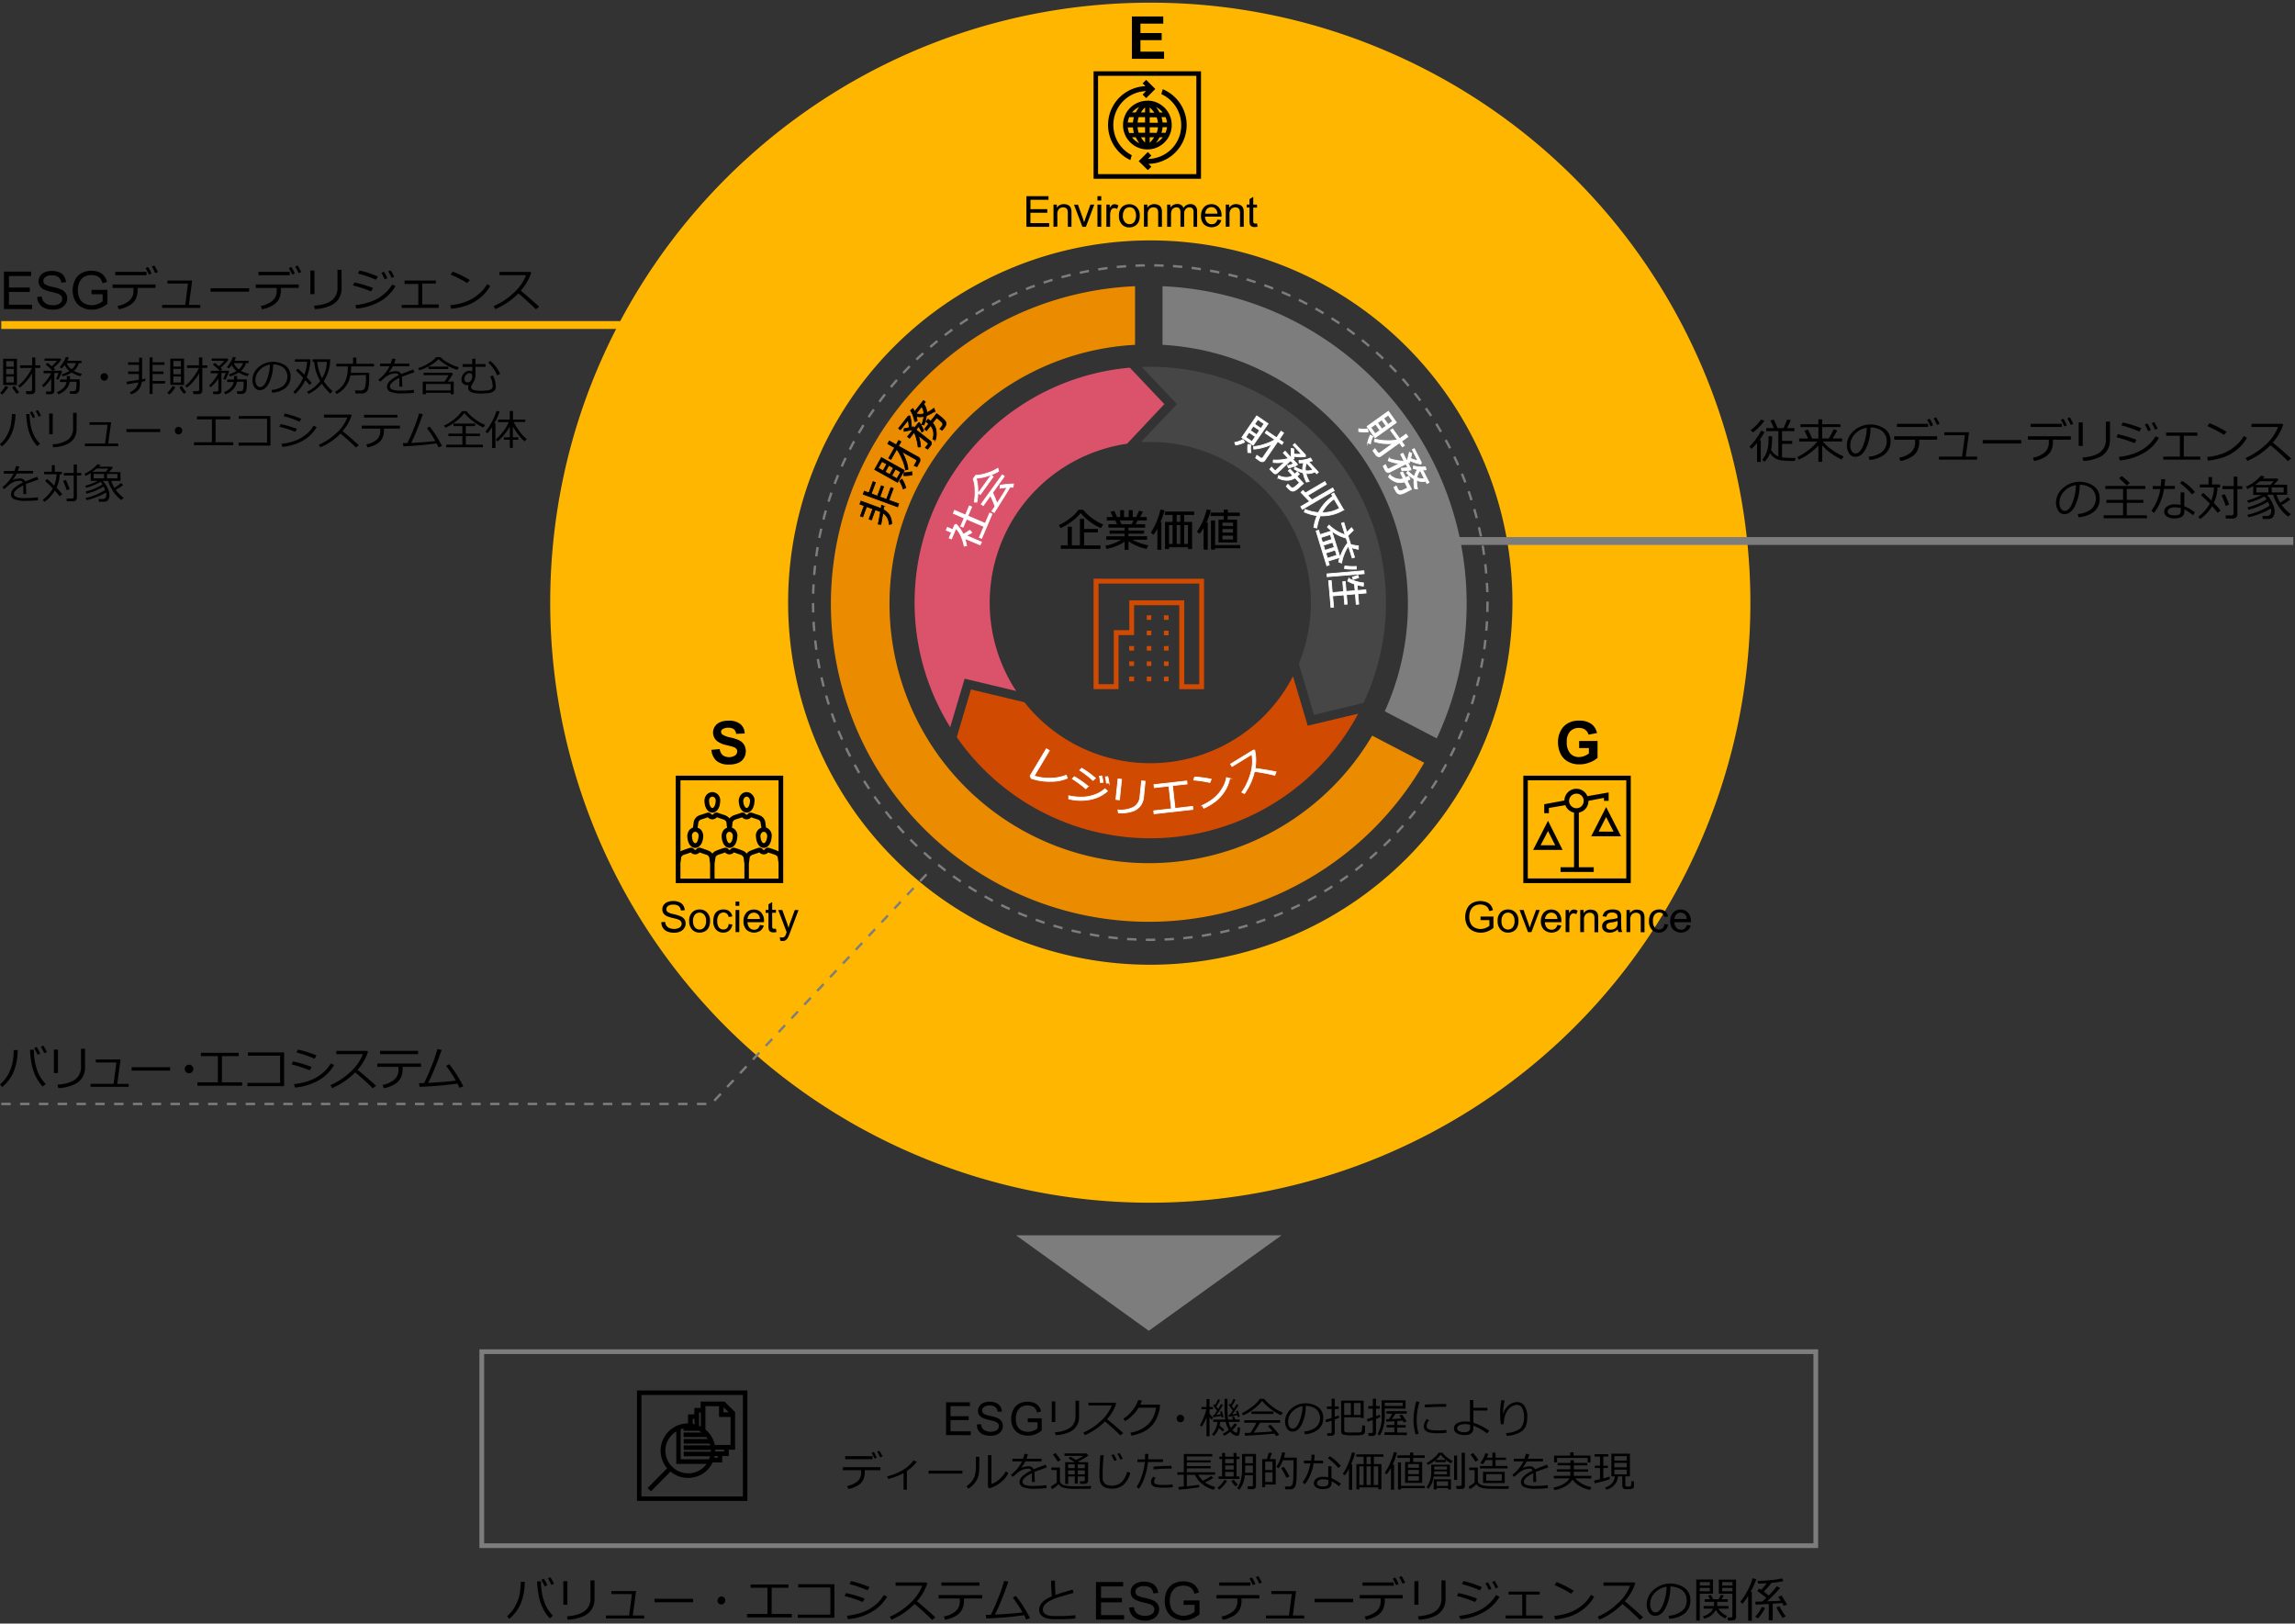 <svg xmlns="http://www.w3.org/2000/svg" viewBox="0 0 769 544"><rect x="0" y="0" width="769" height="544" fill="#333333" stroke="none"/><defs><style>.cls-1{fill:#ffb600;}.cls-2{fill:#db536a;}.cls-3{fill:#464646;}.cls-4,.cls-8{fill:#d04a02;}.cls-5{fill:#eb8c00;}.cls-6{fill:#7d7d7d;}.cls-10,.cls-11,.cls-13,.cls-7,.cls-9{fill:none;}.cls-10,.cls-11,.cls-13,.cls-7{stroke:#7d7d7d;}.cls-10,.cls-11,.cls-13,.cls-14,.cls-15,.cls-7,.cls-9{stroke-miterlimit:10;}.cls-11,.cls-7{stroke-width:0.79px;}.cls-7{stroke-dasharray:3.14 3.14;}.cls-12,.cls-8{fill-rule:evenodd;}.cls-9{stroke:#ffb600;}.cls-10,.cls-9{stroke-width:2.63px;}.cls-11{stroke-dasharray:3.15 3.15;}.cls-13{stroke-width:1.58px;}.cls-14{stroke:#000;}.cls-14,.cls-15{stroke-width:0.26px;}.cls-15{fill:#fff;stroke:#fff;}</style></defs><g id="レイヤー_3" data-name="レイヤー 3"><path class="cls-1" d="M385.43,80.55A121.35,121.35,0,1,1,264.08,201.9,121.35,121.35,0,0,1,385.43,80.55h0m0-79.65c-111,0-201,89.92-201.07,200.93A201,201,0,0,0,307.17,387.07c102.27,43.23,220.21-4.64,263.43-106.91S566,60,463.69,16.73h0A200,200,0,0,0,385.43.9Z"/><path class="cls-2" d="M323.23,227.4l17.26,4.12a53.81,53.81,0,0,1,37.16-82.84l12.51-13.28-11.58-12.2a79,79,0,0,0-60.19,120.45Z"/><path class="cls-3" d="M385.43,148.08A53.83,53.83,0,0,1,435.2,222.4l5.09,17.11,16.61-4A79,79,0,0,0,385.43,122.9c-1,0-1.91,0-2.87.06l11.82,12.44-12.07,12.74Q383.87,148.08,385.43,148.08Z"/><path class="cls-4" d="M438.18,243.16l-4.93-16.58a53.78,53.78,0,0,1-90,8.71L325.34,231l-4.75,16a79,79,0,0,0,134.51-7.87Z"/><path class="cls-5" d="M459.79,246.49a86.9,86.9,0,1,1-79.46-130.95V95.9a106.53,106.53,0,1,0,96.89,159.66Z"/><path class="cls-6" d="M389.53,115.54A87,87,0,0,1,464,238.33l17.42,9.07q.84-1.77,1.59-3.57A106.5,106.5,0,0,0,389.53,95.9Z"/><circle class="cls-7" cx="385.43" cy="201.9" r="113"/><path class="cls-8" d="M385.77,228.28h-1.52V226.7h1.52Zm0-5.15h-1.52v-1.52h1.52Zm0-5.14h-1.52v-1.52h1.52Zm0-5.14h-1.52v-1.53h1.52Zm0-5.15h-1.52v-1.52h1.52Zm5.83,20.58H390V226.7h1.57v1.58Zm0-5.15H390v-1.52h1.57v1.52Zm0-5.14H390v-1.52h1.57V218Zm0-5.14H390v-1.53h1.57v1.53Zm0-5.15H390v-1.52h1.57v1.52ZM380,228.28h-1.63V226.7H380v1.58Zm0-5.15h-1.63v-1.52H380Zm0-5.14h-1.63v-1.52H380ZM366.43,193.9v37h8.36V228h0V212.79H380v-10h15.14v26.5h0v1.63h8.3v-37Zm35.37,35.37h-5V201.14H378.4v10h-5.2v18.1h-5.1V195.53h33.74v33.74Z"/><polygon class="cls-6" points="384.93 445.9 340.43 413.9 429.43 413.9 384.93 445.9"/><line class="cls-9" x1="0.43" y1="108.9" x2="267.43" y2="108.9"/><line class="cls-10" x1="483.43" y1="181.27" x2="768.43" y2="181.27"/><polyline class="cls-11" points="0.43 369.9 238.32 369.9 311.43 291.9"/><path class="cls-12" d="M366.43,23.9v36h36v-36Zm34.44,34.44H367.93V25.4h32.94ZM379.24,52l-.5,1.63a13,13,0,0,1,5.06-24.75l-.93-.94,1.18-1.19,3.07,3.07-3.07,3.06-1.18-1.19L384,30.52A11.37,11.37,0,0,0,379.24,52Zm5.63,2.94.93.94L384.62,57,381.55,54l3.07-3.06,1.18,1.19-1.12,1.12A11.25,11.25,0,0,0,395.8,41.9a11.41,11.41,0,0,0-6.68-10.37l.5-1.63a13,13,0,0,1-4.75,25Zm-.38-21.19a8.16,8.16,0,1,0,8.13,8.19A8.18,8.18,0,0,0,384.49,33.71Zm-6.62,8.94h1.75a16.57,16.57,0,0,0,.31,1.87h-1.56A9.92,9.92,0,0,1,377.87,42.65Zm7.37-4.94V36a15.13,15.13,0,0,1,1.56,1.75Zm2.31,1.57a5.71,5.71,0,0,1,.44,1.81h-2.75V39.28ZM383.68,36v1.68H382.3A6.56,6.56,0,0,1,383.68,36Zm0,3.25v1.81h-2.5a8.68,8.68,0,0,1,.37-1.81Zm-4.06,1.81h-1.75a8.84,8.84,0,0,1,.5-1.81h1.56A15.92,15.92,0,0,0,379.62,41.09Zm1.56,1.56h2.5v1.87h-2.13A8.37,8.37,0,0,1,381.18,42.65Zm2.5,3.37v1.75A7.84,7.84,0,0,1,382.3,46Zm1.56,1.82V46h1.5A11.44,11.44,0,0,1,385.24,47.84Zm0-3.32V42.65H388a5.68,5.68,0,0,1-.44,1.87Zm4.31-1.87h1.5a9.21,9.21,0,0,1-.5,1.87h-1.37A8.37,8.37,0,0,0,389.55,42.65Zm0-1.56a8.09,8.09,0,0,0-.37-1.81h1.37a7.73,7.73,0,0,1,.5,1.81Zm.07-3.38h-1.07a12.48,12.48,0,0,0-1.18-1.81A7.19,7.19,0,0,1,389.62,37.71Zm-7.88-1.87a20.35,20.35,0,0,0-1.19,1.87H379.3A7.21,7.21,0,0,1,381.74,35.84ZM379.3,46h1.25A17.36,17.36,0,0,0,381.74,48,7.19,7.19,0,0,1,379.3,46Zm8.07,1.82A10,10,0,0,0,388.55,46h1.07A6.85,6.85,0,0,1,387.37,47.84Z"/><path class="cls-12" d="M226.43,259.9v36h36v-36Zm34.44,1.56v23.82a2.42,2.42,0,0,0-.69-.32c-.56-.25-1.31-.5-2.25-.81h-.06a1.3,1.3,0,0,0-1.63.5.43.43,0,0,1-.61,0v0a1.35,1.35,0,0,0-1.69-.5h-.06c-.88.31-1.63.56-2.19.81a2.89,2.89,0,0,0-1.5,1.07,2.9,2.9,0,0,0-1.5-1.07c-.56-.25-1.31-.5-2.25-.81h-.06a1.3,1.3,0,0,0-1.63.5.43.43,0,0,1-.61,0v0a1.3,1.3,0,0,0-1.63-.5h-.06c-.94.31-1.69.56-2.25.81a2.89,2.89,0,0,0-1.5,1.07,2.9,2.9,0,0,0-1.5-1.07c-.56-.25-1.31-.5-2.25-.81h0a1.35,1.35,0,0,0-1.69.5.33.33,0,0,1-.31.13c-.19,0-.25-.07-.25-.13a1.41,1.41,0,0,0-1.69-.5h-.06c-.88.31-1.69.56-2.25.81a2.55,2.55,0,0,0-.69.32V261.46Zm-21.44,27.88c.06-.25.19-1.31.31-1.94,0-.31.31-.75.94-1l2.25-.75v-.06a2,2,0,0,0,3,0l.06.06,2.19.75a1.56,1.56,0,0,1,1,1c.06.63.19,1.69.25,1.94v5.06h-10Zm-11.44,0c0-.25.19-1.31.25-1.94,0-.31.31-.75.94-1,.44-.12,1.12-.37,2.25-.75v-.06a2,2,0,0,0,3,0l.06.06,2.19.75a1.4,1.4,0,0,1,1,1c.06.63.19,1.69.25,1.94v5.06H228Zm22.94,5.06v-5.06c.06-.25.19-1.31.25-1.94a1.4,1.4,0,0,1,1-1l2.19-.75.06-.06a2,2,0,0,0,3,0v.06l2.25.75c.62.25.94.69.94,1,.06.63.25,1.69.25,1.94v5.06Zm-18-10.31H233c1.13,0,2.44-1.13,2.63-3.69a3.32,3.32,0,0,0-.75-2.38,2.83,2.83,0,0,0-1.13-.68c.06-.44.19-1.19.25-1.69a1.36,1.36,0,0,1,.94-1.06c.75-.25,1.75-.56,2.25-.75h0a1.86,1.86,0,0,0,1.5.69,1.89,1.89,0,0,0,1.5-.69h.06c.44.19,1.44.5,2.19.75a1.47,1.47,0,0,1,1,1.06,13.44,13.44,0,0,0,.19,1.69,3,3,0,0,0-1.07.68,3.32,3.32,0,0,0-.75,2.38c.19,2.56,1.44,3.69,2.63,3.69h0c1.19,0,2.44-1.13,2.62-3.69a2.79,2.79,0,0,0-.75-2.38,2.26,2.26,0,0,0-1.06-.68,13.44,13.44,0,0,0,.19-1.69,1.47,1.47,0,0,1,1-1.06c.75-.25,1.75-.56,2.25-.75h0a1.86,1.86,0,0,0,1.5.69,1.89,1.89,0,0,0,1.5-.69h0c.5.19,1.5.5,2.25.75a1.37,1.37,0,0,1,.94,1.06c.06.5.18,1.25.25,1.69a2.77,2.77,0,0,0-1.82,3.06c.19,2.56,1.44,3.69,2.63,3.69h0c1.19,0,2.44-1.13,2.62-3.69a2.79,2.79,0,0,0-.75-2.38,2.59,2.59,0,0,0-1.12-.74c-.06-.25-.19-1.25-.25-1.82a3,3,0,0,0-2-2.31c-.75-.25-1.75-.56-2.25-.75h-.06a1.29,1.29,0,0,0-1.63.44c-.06.12-.12.12-.31.12s-.25,0-.31-.12a1.32,1.32,0,0,0-1.69-.44h0c-.5.19-1.5.5-2.25.75a3.88,3.88,0,0,0-1.5,1.06,4.1,4.1,0,0,0-1.5-1.06c-.75-.25-1.75-.56-2.25-.75h0a1.32,1.32,0,0,0-1.69.44c-.06.12-.12.12-.31.12s-.25,0-.31-.12a1.29,1.29,0,0,0-1.63-.44h-.06c-.5.19-1.5.5-2.25.75a3,3,0,0,0-2,2.31c-.06.57-.19,1.57-.25,1.82a3.88,3.88,0,0,0-1.13.74,3.32,3.32,0,0,0-.75,2.38C230.49,283,231.74,284.09,232.93,284.09Zm24.12-3.82c-.12,1.57-.75,2.25-1.12,2.25h0c-.38,0-1-.68-1.13-2.25a1.71,1.71,0,0,1,.38-1.18,1,1,0,0,1,.75-.38h0a1,1,0,0,1,.75.38A1.44,1.44,0,0,1,257.05,280.27Zm-11.5,0c-.12,1.57-.68,2.25-1.12,2.25h0c-.38,0-1-.68-1.06-2.25a1.41,1.41,0,0,1,.31-1.18,1,1,0,0,1,.75-.38h0a1,1,0,0,1,.75.38A1.44,1.44,0,0,1,245.55,280.27Zm-13.37-1.18a1,1,0,0,1,.75-.38H233a1.14,1.14,0,0,1,.75.38,1.41,1.41,0,0,1,.31,1.18c-.12,1.57-.68,2.25-1.06,2.25h-.06c-.38,0-1-.68-1.06-2.25A1.41,1.41,0,0,1,232.18,279.09Zm6.5-6.81h.06c1.13,0,2.44-1.13,2.56-3.63a2.84,2.84,0,0,0-.68-2.38,2.72,2.72,0,0,0-1.88-.87h-.06a2.64,2.64,0,0,0-1.88.87,3.14,3.14,0,0,0-.75,2.38C236.24,271.15,237.49,272.28,238.68,272.28Zm-.75-5a1.52,1.52,0,0,1,.75-.37h.06a2.11,2.11,0,0,1,.75.37,1.55,1.55,0,0,1,.31,1.26c-.12,1.5-.68,2.18-1.06,2.18h-.06c-.38,0-1-.68-1.06-2.18A1.59,1.59,0,0,1,237.93,267.28Zm12.25,5h0c1.19,0,2.44-1.13,2.62-3.63a2.64,2.64,0,0,0-.75-2.38,2.53,2.53,0,0,0-1.87-.87h0a2.55,2.55,0,0,0-1.88.87,3.14,3.14,0,0,0-.75,2.38C247.74,271.15,249,272.28,250.18,272.28Zm-.75-5a1.52,1.52,0,0,1,.75-.37h0a1.52,1.52,0,0,1,.75.37,1.61,1.61,0,0,1,.37,1.26c-.12,1.5-.68,2.18-1.12,2.18h0c-.38,0-1-.68-1.13-2.18A1.92,1.92,0,0,1,249.43,267.28Z"/><path class="cls-12" d="M510.43,259.9v36h36v-36Zm34.5,34.44h-33V261.46h33ZM518.71,275l-5,9.78h9.88L518.7,275Zm0,3.43,2.4,4.79h-4.89Zm14.47,1.77h10l-5-9.78Zm2.49-1.56,2.5-4.89,2.5,4.89ZM519,270.72l5.51-.94a4,4,0,0,0,2.91,2.5v18.31h-4.52v1.56h11.13v-1.56h-5V272.28a4,4,0,0,0,3.23-3.95h0l5.2-1v1h1.56v-2.81l-7.12,1.25a4,4,0,0,0-7.7,1.45l-6.76,1.25v3H519v-1.75Zm9.26-4.79a2.36,2.36,0,0,1,2.39,2.33v.07a2.43,2.43,0,0,1-2.39,2.49h0a2.52,2.52,0,0,1-2.5-2.49,2.46,2.46,0,0,1,2.5-2.4Z"/><rect class="cls-13" x="161.43" y="452.9" width="447" height="65"/><path class="cls-12" d="M218.12,499.69l6.55-6.62a9.06,9.06,0,0,0,5.91,2.12,9,9,0,0,0,8.22-5.2H242v-2.12h2.19v-2.12h2.12V473.16l-3.53-3.53h-8v2.12h-2.12v2.12l-2.12.06v3h0a9.18,9.18,0,0,0-9.18,9.12,9,9,0,0,0,2.18,5.91L217,498.58l1.09,1.09Zm10-20.81c.26-.07.58-.2.9-.26v.78h5.14l1,.58h-6.1v1.54h7.64a4.76,4.76,0,0,1,.39.64h-8v1.54h8.74l.19.58h-8.93v1.54h9.12v.58h-9.12v1.54h8.84c-.13.32-.26.65-.39,1H228.1V478.88Zm12.33,9.57h-1.09a1.63,1.63,0,0,0,.13-.58h1v.58Zm2.19-2.12h-3v-.58h3Zm1.54-13.11h-1.74v-1.73Zm-3.25-2.05v3.59h3.86v-1h0v10.41h-5.27a9.37,9.37,0,0,0-3.15-5.21v-7.83Zm-6.1,2.12V478c-.19-.07-.38-.2-.58-.26v-4.43Zm-2.7,2.12h.58v1.8c-.19-.07-.38-.07-.58-.13V475.4Zm-5.52,4.24V490.5h10.15a7.44,7.44,0,0,1-6.17,3.15,7.65,7.65,0,0,1-7.64-7.58,7.47,7.47,0,0,1,3.66-6.42ZM213.43,465.9v37h37v-37Zm35.5,35.5h-34v-34h34Z"/><path d="M379.27,19.7V5.52h10.51v2.4h-7.65v3.15h7.12v2.38h-7.12v3.86h7.92V19.7Z"/><path d="M238.38,251.25l2.78-.27a3.41,3.41,0,0,0,1,2.06,3.8,3.8,0,0,0,4.16.08,1.72,1.72,0,0,0,.7-1.37,1.3,1.3,0,0,0-.29-.86,2.46,2.46,0,0,0-1-.61c-.34-.12-1.1-.32-2.29-.62a7.72,7.72,0,0,1-3.23-1.4,3.71,3.71,0,0,1-.66-4.86,3.9,3.9,0,0,1,1.77-1.44,7.21,7.21,0,0,1,2.79-.49,6,6,0,0,1,4,1.17,4.16,4.16,0,0,1,1.42,3.12l-2.86.13a2.46,2.46,0,0,0-.79-1.57,3,3,0,0,0-1.81-.48,3.37,3.37,0,0,0-2,.51,1,1,0,0,0-.45.88,1.09,1.09,0,0,0,.42.86,7.39,7.39,0,0,0,2.63,1,13.78,13.78,0,0,1,3.09,1,4,4,0,0,1,1.57,1.44,4.43,4.43,0,0,1-.11,4.54,4,4,0,0,1-1.92,1.58,7.72,7.72,0,0,1-3.08.52,6.15,6.15,0,0,1-4.13-1.24A5.46,5.46,0,0,1,238.38,251.25Z"/><path d="M529.14,250.66v-2.39h6.16v5.64a7.79,7.79,0,0,1-2.6,1.54,9.29,9.29,0,0,1-3.46.66,7.59,7.59,0,0,1-3.87-.93,6,6,0,0,1-2.49-2.67,8.79,8.79,0,0,1-.83-3.78,8,8,0,0,1,.93-3.93,6.28,6.28,0,0,1,2.71-2.64,7.53,7.53,0,0,1,3.4-.71,6.82,6.82,0,0,1,4.12,1.11,5,5,0,0,1,1.91,3.06l-2.84.53a3,3,0,0,0-1.13-1.65,3.48,3.48,0,0,0-2.06-.6,3.93,3.93,0,0,0-3,1.19,5,5,0,0,0-1.1,3.53,5.55,5.55,0,0,0,1.12,3.78,3.74,3.74,0,0,0,2.94,1.26,4.81,4.81,0,0,0,1.8-.35,6,6,0,0,0,1.55-.86v-1.79Z"/><path d="M175.83,530a19.2,19.2,0,0,1-1.43,7.49,13.74,13.74,0,0,1-3.73,4.91l-.78-.84a13,13,0,0,0,1.58-1.65,10,10,0,0,0,1.19-1.82,20.13,20.13,0,0,0,.92-2,12.37,12.37,0,0,0,.64-2.55,27.84,27.84,0,0,0,.28-3.54Zm9.41,11.38-1,.88a13.1,13.1,0,0,1-2.37-3.47A16,16,0,0,1,180.4,534a28.61,28.61,0,0,1-.42-4.14h1.3V530a20.26,20.26,0,0,0,.94,6.28A12.51,12.51,0,0,0,185.24,541.33Zm-1.84-10.24-.9.4a17.46,17.46,0,0,0-1.13-2.19l.84-.38A15.25,15.25,0,0,1,183.4,531.09Zm2.22-.48-.89.37a13.88,13.88,0,0,0-1.13-2.16l.82-.39A18.5,18.5,0,0,1,185.62,530.61Z"/><path d="M190.12,537.68h-1.36v-7.89h1.36Zm9.09-1.92a6.38,6.38,0,0,1-.87,3.33,6.23,6.23,0,0,1-2.87,2.45,14.16,14.16,0,0,1-5.21,1.16l-.3-1.13c2.75-.22,4.75-.82,6-1.82a5.12,5.12,0,0,0,1.89-4.3v-5.93h1.36Z"/><path d="M215.86,542.29h-12.8v-1h7.75l.94-7.17h-6.9v-1h8.29l-1.1,8.17h3.82Z"/><path d="M232.24,536.86H219.31V535.7h12.93Z"/><path d="M240.42,536.32a1.44,1.44,0,0,1,1.46-1.42,1.35,1.35,0,1,1-1,2.42A1.35,1.35,0,0,1,240.42,536.32Z"/><path d="M265.33,541.92h-15v-1.14h6.82V532h-5.63v-1.1h12.67V532h-5.63v8.78h6.78Z"/><path d="M279.59,542.06H267.31V541h10.93v-9.1H267.46v-1.08h12.13Z"/><path d="M289.72,535.63l-.64,1.14a41.71,41.71,0,0,0-6.09-2l.49-1A38.59,38.59,0,0,1,289.72,535.63Zm7.53-.65a13.64,13.64,0,0,1-5.24,5.15,18.89,18.89,0,0,1-7.89,2.4l-.32-1.15a23.75,23.75,0,0,0,4.72-1,14.32,14.32,0,0,0,3.46-1.66,16.61,16.61,0,0,0,2.27-1.82,13.23,13.23,0,0,0,1.89-2.45Zm-5.9-3.22-.65,1.11a40.31,40.31,0,0,0-6.07-2.1l.53-1c.73.15,1.71.41,2.92.79S290.39,531.4,291.35,531.76Z"/><path d="M313.42,541.91l-1.11.86a78.42,78.42,0,0,0-5.85-5.33,24.32,24.32,0,0,1-7.73,5.26l-.59-1a22.23,22.23,0,0,0,6.41-4.16,16,16,0,0,0,4.47-6.22H300.1v-1.09h10.32l.32.29a17.11,17.11,0,0,1-3.5,6C308.83,537.78,310.89,539.57,313.42,541.91Z"/><path d="M323,536.11a7,7,0,0,1-.65,3.21,5.49,5.49,0,0,1-2.06,2.11,11.29,11.29,0,0,1-3.6,1.31l-.42-1.11a8.52,8.52,0,0,0,3.89-1.73,4.27,4.27,0,0,0,1.44-3.5v-.81h-7.09v-1.14h14.63v1.14H323Zm5.18-4.8H315.45v-1.08H328.2Z"/><path d="M343.2,541.2a122.67,122.67,0,0,1-12.7,1.09l-.19-1.23H332a58.67,58.67,0,0,0,2.46-5.56,48.42,48.42,0,0,0,2-5.8l1.4.26c-.58,1.76-1.31,3.72-2.17,5.86s-1.64,3.87-2.33,5.18c4.53-.25,7.62-.5,9.25-.75a43,43,0,0,0-3.22-4.93l1-.58a39.83,39.83,0,0,1,4.73,7.46l-1.37.46A6.06,6.06,0,0,0,343.2,541.2Z"/><path d="M360.33,542.31a44.85,44.85,0,0,1-4.78.22h-2.41a11,11,0,0,1-2.14-.21,4.17,4.17,0,0,1-1.5-.61,2.82,2.82,0,0,1-1-1,3,3,0,0,1-.3-1.37c0-1.78,1.42-3.28,4.25-4.48-.14-1.65-.22-3.4-.25-5.26h1.3v.71c0,1.22.06,2.58.16,4.08q1.5-.54,5.76-1.77l.32,1.11c-.83.22-2.11.58-3.85,1.09a21.73,21.73,0,0,0-3.9,1.44,6.17,6.17,0,0,0-1.92,1.44,2.49,2.49,0,0,0-.64,1.61,1.76,1.76,0,0,0,.17.76,1.91,1.91,0,0,0,.52.64,2.94,2.94,0,0,0,1,.5,6,6,0,0,0,1.68.26h2.29a41.46,41.46,0,0,0,5.23-.28Z"/><path d="M367.24,542.67v-12.6h9.11v1.49h-7.42v3.84h7v1.48h-7v4.29h7.73v1.48Z"/><path d="M378.38,538.63l1.57-.14a3.48,3.48,0,0,0,.52,1.55,2.83,2.83,0,0,0,1.27,1,4.58,4.58,0,0,0,1.93.37,4.4,4.4,0,0,0,1.68-.28,2.3,2.3,0,0,0,1.09-.78,1.76,1.76,0,0,0,.36-1.08,1.6,1.6,0,0,0-.35-1,2.48,2.48,0,0,0-1.13-.75c-.34-.13-1.09-.33-2.24-.61a11,11,0,0,1-2.44-.79A3.36,3.36,0,0,1,379.3,535a2.86,2.86,0,0,1-.44-1.57,3.24,3.24,0,0,1,.54-1.78,3.43,3.43,0,0,1,1.58-1.26,6.11,6.11,0,0,1,2.31-.43,6.48,6.48,0,0,1,2.47.45,3.59,3.59,0,0,1,1.65,1.33,3.77,3.77,0,0,1,.62,2l-1.6.12a2.62,2.62,0,0,0-.87-1.8,3.44,3.44,0,0,0-2.2-.61,3.56,3.56,0,0,0-2.2.55,1.7,1.7,0,0,0-.7,1.34,1.48,1.48,0,0,0,.49,1.12,6.5,6.5,0,0,0,2.52.89,17.84,17.84,0,0,1,2.79.81,3.85,3.85,0,0,1,1.62,1.28,3.1,3.1,0,0,1,.53,1.79,3.38,3.38,0,0,1-.58,1.9,3.76,3.76,0,0,1-1.65,1.38,5.49,5.49,0,0,1-2.43.5,7,7,0,0,1-2.82-.56,4,4,0,0,1-1.81-1.5A4.18,4.18,0,0,1,378.38,538.63Z"/><path d="M396.58,537.73v-1.48h5.35v4.68a9.21,9.21,0,0,1-2.54,1.47,7.41,7.41,0,0,1-2.68.5,7.06,7.06,0,0,1-3.37-.8,5.17,5.17,0,0,1-2.3-2.3,7.36,7.36,0,0,1-.77-3.36A8,8,0,0,1,391,533a5.23,5.23,0,0,1,2.21-2.37,7.14,7.14,0,0,1,3.33-.77,6.7,6.7,0,0,1,2.47.44,4.26,4.26,0,0,1,1.73,1.23,5.45,5.45,0,0,1,1,2.07l-1.51.41a4.73,4.73,0,0,0-.7-1.51,2.82,2.82,0,0,0-1.21-.88,4.63,4.63,0,0,0-1.73-.33,5.47,5.47,0,0,0-2,.34,3.87,3.87,0,0,0-1.34.92,4.68,4.68,0,0,0-.8,1.25,6.69,6.69,0,0,0-.48,2.53,6.21,6.21,0,0,0,.58,2.82,3.62,3.62,0,0,0,1.69,1.68,5.07,5.07,0,0,0,2.35.55,6.07,6.07,0,0,0,3.68-1.3v-2.35Z"/><path d="M416,536.11a6.75,6.75,0,0,1-.65,3.22,5.31,5.31,0,0,1-2.06,2.09,10.94,10.94,0,0,1-3.59,1.32l-.42-1.11a8.52,8.52,0,0,0,3.89-1.73,4.27,4.27,0,0,0,1.44-3.5v-.81h-7v-1.14H422v1.14h-6Zm3-4.8H408.54v-1.08H419Zm1.7-.57-.9.39a18.77,18.77,0,0,0-1.13-2.18l.84-.39a16.81,16.81,0,0,1,1.15,2.18Zm2.14-.48-.89.37a15.43,15.43,0,0,0-1.13-2.17l.82-.38a20.71,20.71,0,0,1,1.16,2.18Z"/><path d="M437,542.29h-12.8v-1h7.7l.95-7.17H426v-1h8.29l-1.1,8.17H437Z"/><path d="M453.4,536.86H440.48V535.7H453.4Z"/><path d="M464,536.11a6.75,6.75,0,0,1-.65,3.22,5.31,5.31,0,0,1-2.06,2.09,10.94,10.94,0,0,1-3.59,1.32l-.42-1.11a8.52,8.52,0,0,0,3.89-1.73,4.27,4.27,0,0,0,1.44-3.5v-.81h-7v-1.14H470v1.14h-6Zm3-4.8H456.54v-1.08H467Zm1.7-.57-.9.39a18.77,18.77,0,0,0-1.13-2.18l.84-.39a16.81,16.81,0,0,1,1.15,2.18Zm2.14-.48-.89.37a15.43,15.43,0,0,0-1.13-2.17l.82-.38a20.71,20.71,0,0,1,1.16,2.18Z"/><path d="M475.29,537.68h-1.36v-7.89h1.36Zm9.08-1.92a6.56,6.56,0,0,1-.86,3.33,6.23,6.23,0,0,1-2.87,2.45,14.16,14.16,0,0,1-5.21,1.16l-.31-1.13c2.75-.22,4.76-.82,6-1.82a5.14,5.14,0,0,0,1.88-4.3v-5.93h1.36Z"/><path d="M494.93,535.63l-.64,1.14a41.71,41.71,0,0,0-6.09-2l.49-1A38.59,38.59,0,0,1,494.93,535.63Zm7.53-.65a13.64,13.64,0,0,1-5.24,5.15,18.89,18.89,0,0,1-7.89,2.4l-.4-1.13a23.75,23.75,0,0,0,4.72-1,14.7,14.7,0,0,0,3.46-1.66,16.61,16.61,0,0,0,2.27-1.82,13.18,13.18,0,0,0,1.88-2.45Zm-5.9-3.22-.65,1.11a40.31,40.31,0,0,0-6.07-2.1l.53-1c.73.15,1.71.41,2.92.79s2.27.84,3.23,1.2Zm3.2.58-.9.4a18.9,18.9,0,0,0-1.13-2.19l.85-.38a15.49,15.49,0,0,1,1.14,2.17Zm2.27-.48-.9.37a13.92,13.92,0,0,0-1.12-2.17l.82-.38a19,19,0,0,1,1.16,2.18Z"/><path d="M516.93,542.29H504.5v-1h5.58v-7h-4.61v-1h10.46v1h-4.58v7h5.58Z"/><path d="M534.16,535a13.61,13.61,0,0,1-3.4,4,15.33,15.33,0,0,1-4.36,2.48,22,22,0,0,1-5.32,1.15l-.28-1.2a21,21,0,0,0,4.57-.94,13.38,13.38,0,0,0,3.41-1.63,16,16,0,0,0,2.37-1.9,12,12,0,0,0,1.94-2.59Zm-6.81-2-.88,1a42.63,42.63,0,0,0-5.57-2.9l.68-1a34.33,34.33,0,0,1,5.77,2.92Z"/><path d="M550.58,541.91l-1.11.86q-2.79-2.81-5.85-5.33a24.15,24.15,0,0,1-7.69,5.26l-.6-1a22,22,0,0,0,6.41-4.16,16,16,0,0,0,4.48-6.22H537.3v-1.09h10.32l.32.29a17.13,17.13,0,0,1-3.51,6C546,537.78,548.06,539.57,550.58,541.91Z"/><path d="M559.36,542.4l-.31-1a8.71,8.71,0,0,0,4.3-1.46,4.17,4.17,0,0,0,1.79-3.69,4.12,4.12,0,0,0-1.44-3.38,6.45,6.45,0,0,0-4-1.27,16.25,16.25,0,0,1-1.51,7q-1.43,2.81-3.56,2.81a2.39,2.39,0,0,1-2.09-1.13,4.75,4.75,0,0,1-.76-2.75,6.48,6.48,0,0,1,2.31-4.82,8.41,8.41,0,0,1,10.38-.65,4.85,4.85,0,0,1,1.93,4.07,5.44,5.44,0,0,1-1.94,4.49A9,9,0,0,1,559.36,542.4Zm-.91-10.75a6.78,6.78,0,0,0-3.9,2,5.49,5.49,0,0,0-1.63,3.86,3.69,3.69,0,0,0,.48,1.93,1.46,1.46,0,0,0,1.32.8q1.47,0,2.55-2.73a17,17,0,0,0,1.18-5.91Z"/><path d="M569.56,534V543h-1.19V529.24H574V534Zm0-2.74h3.37v-1.16H569.6Zm3.33.78h-3.33v1.14h3.37Zm2,7.4a5.5,5.5,0,0,1-3.93,2.9l-.32-.78a5.64,5.64,0,0,0,2.06-1A3.63,3.63,0,0,0,574,539h-3.16v-.88h3.51v-1.41h-3.16v-.87h1.79l-.61-1.23.94-.22.71,1.45h1.84l.79-1.5,1,.24-.79,1.26h2.07v.87H575.4v1.41h3.79V539h-3.42a6.54,6.54,0,0,0,2.94,2.44l-.55.83a6.21,6.21,0,0,1-3.23-2.87Zm5.51,3.54H579l-.14-1h1.07a.54.54,0,0,0,.38-.15.45.45,0,0,0,.17-.36V534h-4.55v-4.72h5.78v12.52c0,.74-.43,1.13-1.3,1.13Zm-3.33-11.72h3.43v-1.16h-3.43Zm3.43.78h-3.43v1.14h3.43Z"/><path d="M585.77,543V534.7a15.6,15.6,0,0,1-1.9,2.65l-.74-.63a23.59,23.59,0,0,0,2.49-3.89,16.9,16.9,0,0,0,1.6-4l1.26.25a18.88,18.88,0,0,1-1.91,4.25H587v9.76Zm6.91-.1v-5.48l-4.41.24-.13-1,2.4-.06c.36-.34.79-.75,1.29-1.25-1.45-1.14-2.47-1.91-3.06-2.32l.79-.75.58.42a23.15,23.15,0,0,0,1.85-2.22c-1.26.09-2.22.14-2.87.14l-.22-.9c1.06,0,2.47-.09,4.24-.26a27,27,0,0,0,4-.61l.45.92a28.35,28.35,0,0,1-4,.58,28.87,28.87,0,0,1-2.58,2.94c.69.53,1.24,1,1.66,1.3a28.33,28.33,0,0,0,2.69-3.1l1.13.57a44.41,44.41,0,0,1-4.4,4.49c2-.07,3.51-.14,4.6-.22l-.86-1.26,1.08-.44a24.67,24.67,0,0,1,1.88,3l-1.09.43c-.15-.31-.31-.62-.49-.94-.62.06-1.69.14-3.22.23v5.55Zm-3.66-.63-.88-.61a10.79,10.79,0,0,0,2.19-3.23l1.11.31a11.36,11.36,0,0,1-1.09,1.88,11.17,11.17,0,0,1-1.33,1.65Zm8.34-.14a24.74,24.74,0,0,1-2.12-3.54l1-.39a18.53,18.53,0,0,0,2.12,3.32Z"/><path class="cls-14" d="M295.17,175.7l-.9-.09c.21-1,.47-2.36.79-4.14l-.68-.28-1.11-.4L292,174.2l-.79-.29,1.25-3.41-2.1-.77-1.27,3.45-.78-.28,1.27-3.46-1.45-.53.36-1,6.1,2.23.64.26c.06-.38.12-.75.17-1.1l.74.27a10.41,10.41,0,0,1-.16,1.21,5.25,5.25,0,0,1,2.15,2,5.68,5.68,0,0,1,.63,2.76l-.81.19a5.81,5.81,0,0,0-.45-2,4.12,4.12,0,0,0-1.68-1.85C295.64,173.07,295.42,174.34,295.17,175.7Zm1.9-8.38,1.44-3.94.79.29-1.45,3.94,3.28,1.2-.36,1-11.51-4.21.36-1,1.55.56,1.38-3.77.77.29-1.39,3.77,2.11.77,1.26-3.44.79.29-1.26,3.44Z"/><path class="cls-14" d="M300.76,161.6l-7.67-4.28,2.25-4L303,157.6Zm-5.25-7-1.25,2.23,1.64.92,1.25-2.24Zm2.64,4.4,1.24-2.24-1.57-.87-1.24,2.23Zm6.1-1.72-.83.14a13.28,13.28,0,0,0-1.08-3.52,16.22,16.22,0,0,0-1.88-3.41l-1.92,3.44-.75-.41,2-3.54-2.32-1.29.52-.93,2.31,1.29.82-1.47.75.42-.82,1.47,6.73,3.75a1,1,0,0,1,.48.7,1.43,1.43,0,0,1-.17.93l-.84,1.5-.91-.33.73-1.3a.58.58,0,0,0,.06-.45.56.56,0,0,0-.24-.33l-4.75-2.65a16,16,0,0,1,1.4,3,12.25,12.25,0,0,1,.71,3Zm-4.2-.15-1.24,2.27,1.73,1,1.25-2.23Zm3.4,6.29-.8.42a9.93,9.93,0,0,0-.53-1.37,8.34,8.34,0,0,0-.69-1.28l.78-.65A8,8,0,0,1,303,162a8.43,8.43,0,0,1,.49,1.44Zm2.15-4.3a11,11,0,0,1-2.74.25l.07-1a8.17,8.17,0,0,0,2.56-.31Z"/><path class="cls-14" d="M311.75,149.34l-.89,1.14-.79-.47.79-1a.44.44,0,0,0,0-.62l-.1-.08-3.05-2.4a13.47,13.47,0,0,1,.74,3.81l-.82.07a13.26,13.26,0,0,0-.44-2.49,13.87,13.87,0,0,0-.85-2.47h0l-1.57,2-.68-.53L306,144c-.77.09-1.79.26-3.07.52v-.87l1.7-.36a12,12,0,0,0-.34-2.53L301.7,144l-.6-.48,3.23-4.1.55-.08a13.51,13.51,0,0,1,.49,3.79c.32-.06.57-.09.77-.11l-.07.82,1.7-2.16.32-.09a11.85,11.85,0,0,1,.78,1.33,11.5,11.5,0,0,1,.64,1.44l-.65.4a14.6,14.6,0,0,0-1.05-1.89l-.88,1.12,4.83,3.8a.82.82,0,0,1,.32.72A1.41,1.41,0,0,1,311.75,149.34Zm-1.33-10.07a11.21,11.21,0,0,1-.82,3.13l-.74-.16a10.61,10.61,0,0,0,.72-2.72,5.86,5.86,0,0,1-2.57,0,7.92,7.92,0,0,1,.3,1.51l-.8.26a11.62,11.62,0,0,0-.55-2,7.55,7.55,0,0,0-.86-1.73l.8-.69a7,7,0,0,1,.55,1.09l3-3.75.61.48-.54.69a5,5,0,0,1,1,2.92,10.35,10.35,0,0,0,2.41-1.5l.33.92a11.36,11.36,0,0,1-2.84,1.55Zm-.83-.65a4.88,4.88,0,0,0-.75-2.43l-1.91,2.45a5,5,0,0,0,2.66,0Zm3.79,8.73-.83-.11a5.55,5.55,0,0,0,.26-2.46,4.14,4.14,0,0,0-1-2.22l-1.36,1.73-.65-.51,1.41-1.79-.89-.69.66-.85.89.7,2-2.54,1.19.93a10.56,10.56,0,0,1,1.36,1.22,2.15,2.15,0,0,1,.53.81,1.12,1.12,0,0,1,0,.63,1.74,1.74,0,0,1-.24.62,8.07,8.07,0,0,1-.74,1l-.26.35-.77-.46.74-.93a1,1,0,0,0,.23-.68,1.21,1.21,0,0,0-.36-.71,21.57,21.57,0,0,0-1.71-1.43l-1.38,1.76a4.86,4.86,0,0,1,1.21,2.71,6.12,6.12,0,0,1-.29,3Z"/><path class="cls-15" d="M455.28,144.57v-.91a8.09,8.09,0,0,0,1.47.11,6.39,6.39,0,0,0,1.45-.08l.25,1a9.47,9.47,0,0,1-3.14-.11Zm2.79-1.66,7.14-5.11,2.69,3.76-7.15,5.11Zm.19,5.45a10.85,10.85,0,0,1,.94-2.59l.82.51a8.78,8.78,0,0,0-.82,2.44Zm4.16-4.17-1.49-2.08-1.62,1.15,1.49,2.08Zm-1.93,3.73.23-.81a13.3,13.3,0,0,0,3.65.52,15.85,15.85,0,0,0,3.89-.24l-2.33-3.21.69-.5L469,147l2.15-1.53.62.86-2.16,1.54,1,1.36-.69.5-1-1.37-6.27,4.49a1,1,0,0,1-.84.12,1.36,1.36,0,0,1-.77-.54l-1-1.4.68-.68.87,1.21a.61.61,0,0,0,.38.25.44.44,0,0,0,.4-.08l4.42-3.16a16.44,16.44,0,0,1-3.29,0,12.74,12.74,0,0,1-3-.63Zm1.06-6.25,1.49,2.08,1.46-1L463,140.67Zm5.11-.51-1.49-2.08-1.53,1.09,1.49,2.08Z"/><path class="cls-15" d="M464.12,157.49l-.65-1.28.75-.52.59,1.14a.44.44,0,0,0,.55.3.39.39,0,0,0,.11-.06l3.46-1.76a13.72,13.72,0,0,1-3.77-.94l.28-.77a12.21,12.21,0,0,0,2.44.65,12.68,12.68,0,0,0,2.6.27h0l-1.15-2.26.76-.4,1.36,2.67q.36-1.09.81-3l.79.38-.39,1.69a11.58,11.58,0,0,0,2.43.75l-1.87-3.69.68-.35,2.36,4.65-.15.54a13.75,13.75,0,0,1-3.64-1.14c-.09.3-.16.55-.23.74l-.71-.41,1.24,2.45,0,.32a9.79,9.79,0,0,1-1.53.15,10.42,10.42,0,0,1-1.58,0l-.09-.75a11.92,11.92,0,0,0,2.15-.17l-.64-1.26-5.49,2.79a.83.83,0,0,1-.78,0A1.47,1.47,0,0,1,464.12,157.49Zm1.13,2.31.44-.7a5.65,5.65,0,0,0,2.13,1.27,4.16,4.16,0,0,0,2.42.06l-1-2,.74-.37,1,2,1-.51.49,1-1,.51,1.47,2.89-1.34.68a10.11,10.11,0,0,1-1.67.77,2.27,2.27,0,0,1-1,.13,1.15,1.15,0,0,1-.58-.24,1.91,1.91,0,0,1-.46-.48c-.22-.35-.42-.71-.61-1.09l-.19-.39.73-.5.54,1.06a1,1,0,0,0,.52.5,1.08,1.08,0,0,0,.79,0,15.87,15.87,0,0,0,2-.94l-1-2a4.81,4.81,0,0,1-3,0A6.26,6.26,0,0,1,465.25,159.8Zm8.57.72a11.43,11.43,0,0,1-2.49-2.06l.45-.61a10.39,10.39,0,0,0,2.17,1.8,6,6,0,0,1,1.07-2.34,6.56,6.56,0,0,1-1.5-.36l.1-.83a11,11,0,0,0,2.05.34,7.33,7.33,0,0,0,1.93-.05l.29,1a6.12,6.12,0,0,1-1.21,0l2.15,4.25-.69.35-.4-.78a4.89,4.89,0,0,1-3.06-.34,11,11,0,0,0,.31,2.91l-1-.08A11.83,11.83,0,0,1,473.82,160.52Zm.94-.48a4.87,4.87,0,0,0,2.53.34l-1.42-2.78a5.18,5.18,0,0,0-1.11,2.44Z"/><path class="cls-14" d="M368.79,176.77a16.94,16.94,0,0,1-3.52-2.09,17.77,17.77,0,0,1-3.19-3,14.28,14.28,0,0,1-3,2.91,17.65,17.65,0,0,1-3.64,2.18L355,176a17.37,17.37,0,0,0,3.65-2.26,11,11,0,0,0,2.76-2.78h1.47a15.35,15.35,0,0,0,3.06,2.8,16.06,16.06,0,0,0,3.56,2.07Zm-13.21,6.95v-.9h2.35v-6.21H359v6.21h3V174h1.14v3.38h4.59v.89h-4.59v4.59h5.45v.9Z"/><path class="cls-14" d="M370.84,183.75l-.29-.78a14.33,14.33,0,0,0,5.54-2.27h-5.28v-.86h6.12v-1.16h-5v-.8h5v-1.24h-5.4v-.85h3l-.73-1.53H371v-.86h2.15l-.87-1.83,1-.27.95,2.1h1.28v-2.34h1v2.34h1.83v-2.34h1.07v2.34h1.36l1-2.12,1,.26-1,1.86h2.35v.86h-3l-.82,1.53h3.28v.85H378v1.24h5.22v.8H378v1.16h6.23v.86h-5.28a14.43,14.43,0,0,0,2.63,1.26,17.67,17.67,0,0,0,3,.86l-.46.93a15.54,15.54,0,0,1-6.1-2.64v3h-1.07v-2.86a11.23,11.23,0,0,1-2.76,1.51A14.84,14.84,0,0,1,370.84,183.75Zm4.15-9.49.72,1.53h3.58l.73-1.53Z"/><path class="cls-14" d="M387.93,184.07v-7.54a9.13,9.13,0,0,1-1.47,2.48l-.68-.56a23.37,23.37,0,0,0,3.15-7.55l1.12.18a22.4,22.4,0,0,1-1.43,4h.4v9Zm10.3-.83h-6.65v.61H390.5V175h2.56V172.4h-2.59v-.84H400v.84h-3.35V175h2.65v8.86h-1.08Zm-6.65-.85h1.48v-6.58h-1.48Zm2.54-7.41h1.49V172.4h-1.48Zm0,7.41h1.49v-6.58h-1.48Zm2.54,0h1.57v-6.58h-1.57Z"/><path class="cls-14" d="M403.44,184V176.4a18.07,18.07,0,0,1-1.5,2.26l-.69-.51a22.61,22.61,0,0,0,3.18-7.29l1.11.17a22,22,0,0,1-1.5,4.19h.51v8.84Zm5-2.39v-7.38h1.7v-1.44h-4.39v-.89h4.41v-1h1.13v1h4v.89h-4.07v1.44h3.15v7.38ZM405.93,184v-9.51H407v8.27h8.44v.81H407V184Zm7.38-7.62V175h-3.84v1.31Zm-3.84,2.22h3.84v-1.47h-3.84Zm0,2.28h3.84v-1.53h-3.84Z"/><path class="cls-15" d="M357.64,260.76a13.75,13.75,0,0,1-5.56,1.05,18.73,18.73,0,0,1-6.55-1l-.35-.87,5.44-9.05,1,.6L346.53,260a16.59,16.59,0,0,0,5.64.74,14.88,14.88,0,0,0,5.11-1Z"/><path class="cls-15" d="M371.09,265.06a11.9,11.9,0,0,1-5.78,2.82,16.7,16.7,0,0,1-7.21-.19l0-1.05a19.78,19.78,0,0,0,4.2.45,12.41,12.41,0,0,0,3.33-.42,14.31,14.31,0,0,0,2.4-.87,12.1,12.1,0,0,0,2.24-1.52Zm-6.43-1.55-.85.77a35.91,35.91,0,0,0-4.5-3.34l.69-.71a33.09,33.09,0,0,1,4.66,3.28Zm2.43-2.76-.86.74a35.35,35.35,0,0,0-4.45-3.43l.7-.64a25.75,25.75,0,0,1,2.22,1.46C365.6,259.53,366.4,260.15,367.09,260.75Zm2.49,1.37-.86.08a15.69,15.69,0,0,0-.33-2.13l.81-.08A14.2,14.2,0,0,1,369.58,262.12Zm2,.23-.85.06a12.68,12.68,0,0,0-.33-2.11l.78-.09a16.58,16.58,0,0,1,.42,2.19Z"/><path class="cls-15" d="M375.1,268l-1.19-.13.72-6.86,1.18.12Zm8.08-.85a5.76,5.76,0,0,1-1.06,2.82,5.45,5.45,0,0,1-2.72,1.87,12.56,12.56,0,0,1-4.64.54l-.16-1a9.66,9.66,0,0,0,5.39-1,4.47,4.47,0,0,0,2-3.57l.54-5.16,1.18.12Z"/><path class="cls-15" d="M399.7,271.21l-13,1.46-.11-1,5.93-.66-.85-7.64-4.9.54-.11-1,11-1.23.11,1-4.9.54.85,7.64,5.9-.66Z"/><path class="cls-15" d="M405.85,261.1l-.44,1.09a37.91,37.91,0,0,0-5.42-.82l.27-1A30,30,0,0,1,405.85,261.1Zm6.2-.29a12,12,0,0,1-1.69,4.24,13.4,13.4,0,0,1-2.9,3.29,19.75,19.75,0,0,1-4.09,2.46l-.56-.92a18.5,18.5,0,0,0,3.51-2.07,11.79,11.79,0,0,0,2.36-2.32,14.12,14.12,0,0,0,1.42-2.24,11.09,11.09,0,0,0,.88-2.7Z"/><path class="cls-15" d="M427.59,258.62l-.44,1.15c-1.73-.45-4-.88-6.8-1.31a21.33,21.33,0,0,1-3.36,7.46l-.9-.47a19.47,19.47,0,0,0,2.89-6,13.92,13.92,0,0,0,.49-6.69l-6.65,4.07-.5-.81,7.71-4.71.37.07a15.16,15.16,0,0,1,.14,6.11Q423.18,257.76,427.59,258.62Z"/><path class="cls-15" d="M328.42,182.57l-5.18-2.17a13.09,13.09,0,0,1,.64,2.44l-.81.15A14.05,14.05,0,0,0,322,179.6a8.34,8.34,0,0,0-1.69-2.55l-1.51,3.53-.76-.32.79-1.86-1.77-.75.4-.93,1.77.75.7-1.64.47-.16a11.6,11.6,0,0,1,2.32,3.33h.05a13.43,13.43,0,0,0,2.17-1.33l.69.78a14.58,14.58,0,0,1-1.87,1l5.12,2.18Zm.51-2.17-.78-.34,1.55-3.65-5.83-2.48-1.16,2.71-.79-.33,1.16-2.72L319.43,172l.42-1,3.66,1.56,1.29-3.05.79.34-1.3,3.05,5.84,2.48,1.49-3.49.78.33Z"/><path class="cls-15" d="M334.62,157.9a16.08,16.08,0,0,1-3.53,1.54,16.51,16.51,0,0,1-4,.8,13.9,13.9,0,0,1,.56,4,17.25,17.25,0,0,1-.32,4h-.89a16.09,16.09,0,0,0,.28-3.86,10.61,10.61,0,0,0-.64-3.9l.84-1.17a15.14,15.14,0,0,0,3.83-.77,15.47,15.47,0,0,0,3.61-1.64Zm-6.14,7.81-.68-.49,4.32-6,.68.49Zm4.68,6-.83-.42c.28-.4.64-.94,1.09-1.6a27,27,0,0,0-1.56-3.63l-2.39,3.34-.69-.49,7.06-9.8.69.49-3.93,5.46c.58,1.26,1.07,2.48,1.48,3.65,1.56-2.38,2.67-4.18,3.33-5.37-.79,0-1.57.13-2.35.25l.12-1c.51-.1,1.24-.2,2.2-.29.75-.08,1.49-.12,2.24-.13l-.18,1.08h-1.07c-.42.78-1.22,2.12-2.41,4s-2.12,3.37-2.8,4.44Z"/><path class="cls-15" d="M414.05,149.11l-.33-.84a8.7,8.7,0,0,0,1.41-.4,7.2,7.2,0,0,0,1.34-.57l.57.83a7.13,7.13,0,0,1-1.48.62A7.73,7.73,0,0,1,414.05,149.11Zm2.05-2.51,5-7.25,3.81,2.61-5,7.24Zm4.53-.3-2.11-1.44-1.12,1.63,2.11,1.45Zm-2.48,5.34a10.47,10.47,0,0,1,0-2.74l.94.19a8.51,8.51,0,0,0,.07,2.57Zm.8-7.41,2.11,1.44,1-1.48-2.13-1.44Zm1.15,6.24-.07-.84a13.13,13.13,0,0,0,3.61-.76,16,16,0,0,0,3.57-1.56l-3.28-2.23.48-.7,3.35,2.29,1.49-2.19.87.6-1.49,2.19,1.39.94-.49.71-1.38-1-4.36,6.36a.89.89,0,0,1-.74.41,1.36,1.36,0,0,1-.91-.25l-1.41-1,.41-.88,1.23.84a.55.55,0,0,0,.44.11.47.47,0,0,0,.35-.21l3.07-4.48a16.07,16.07,0,0,1-3.09,1.12,12.59,12.59,0,0,1-3,.53Zm3.47-8.47-2.11-1.44-1.06,1.55,2.11,1.44Z"/><path class="cls-15" d="M426.49,158.22l-1-1,.58-.71.88.94a.45.45,0,0,0,.62.09.34.34,0,0,0,.08-.09l2.84-2.65a13.28,13.28,0,0,1-3.88.15l.06-.82a16.33,16.33,0,0,0,5.09-.51h0L430,151.76l.63-.58,2,2.18v-3.11l.85.15.1,1.74a12.08,12.08,0,0,0,2.55,0l-2.83-3,.56-.53,3.56,3.82V153a13.22,13.22,0,0,1-3.82-.1v.78l-.8-.2,1.88,2v.33a9.26,9.26,0,0,1-1.43.57,8.74,8.74,0,0,1-1.52.41l-.3-.7a11.73,11.73,0,0,0,2-.75l-1-1-4.5,4.2a.82.82,0,0,1-.75.2A1.45,1.45,0,0,1,426.49,158.22Zm1.72,1.91.24-.8a5.42,5.42,0,0,0,2.39.63,3.94,3.94,0,0,0,2.34-.61l-1.5-1.61.61-.56,1.54,1.66.83-.77.73.78-.82.77,2.21,2.37-1.11,1a9.26,9.26,0,0,1-1.41,1.16,2.35,2.35,0,0,1-.88.4,1.24,1.24,0,0,1-.63-.08,1.64,1.64,0,0,1-.57-.33,10.55,10.55,0,0,1-.89-.88l-.29-.32.56-.69.81.87a1,1,0,0,0,.64.34,1.13,1.13,0,0,0,.75-.25,16.68,16.68,0,0,0,1.68-1.47l-1.51-1.61a4.84,4.84,0,0,1-2.86.79,6.26,6.26,0,0,1-2.86-.79Zm8.44-1.68a11.2,11.2,0,0,1-3-1.29l.27-.71a10.66,10.66,0,0,0,2.59,1.13,5.87,5.87,0,0,1,.37-2.55,6.61,6.61,0,0,1-1.54.07l-.13-.83a10.25,10.25,0,0,0,2.06-.24,7.51,7.51,0,0,0,1.85-.58l.55.89a5.74,5.74,0,0,1-1.15.38l3.25,3.49-.57.53-.6-.64a4.88,4.88,0,0,1-3,.52,10.5,10.5,0,0,0,1.1,2.71l-.95.19a11.49,11.49,0,0,1-1.1-3.07Zm.77-.73a4.79,4.79,0,0,0,2.51-.32l-2.12-2.28a5.05,5.05,0,0,0-.39,2.6Z"/><path class="cls-15" d="M435.93,165l.67-.69.81.87,6.52-3.82.52.89L438.17,166c.52.56,1,1.06,1.46,1.5l6.91-4,.53.9-10.69,6.26-.53-.91,3-1.76C438.54,167.69,437.57,166.72,435.93,165Zm5.39,7.76a15.61,15.61,0,0,1-4.28-1.21l.28-.88a13.89,13.89,0,0,0,4.44,1.08,14.85,14.85,0,0,1,4.83-5.46l-.4-.68.74-.42,3.3,5.64a13.88,13.88,0,0,1-7.85,2,17.23,17.23,0,0,0-1.14,4.1l-1-.22a16.1,16.1,0,0,1,1.09-3.95Zm1.55-1a11.23,11.23,0,0,0,6-1.47h0L447,167.18a13.5,13.5,0,0,0-4.09,4.67Z"/><path class="cls-15" d="M441,177.92l.83-.27.48,1.49,3.91-1.24,2.82,8.88a14.48,14.48,0,0,1,2.55-4.85l-.52-1.64a13.41,13.41,0,0,1-6.3-3.68l.56-.67a14,14,0,0,0,5.4,3.27l-1.23-3.89.79-.25,1,3.29c.72-.69,1.24-1.21,1.57-1.56l.62.87-1.84,1.79.95,3a16.22,16.22,0,0,0,2.57.43v1.17a20,20,0,0,1-2.28-.56l1,3.22-.79.25-1.26-4a11,11,0,0,0-1.42,2.64,13,13,0,0,0-.86,3.06l-1-.38a13.34,13.34,0,0,1,.38-1.51L445,188l.41,1.3-.83.26Zm1.61,2.18.52,1.64,3.13-1-.52-1.64Zm.82,2.58.52,1.72,3.13-1-.54-1.68Zm.83,2.62.55,1.75,3.13-1-.55-1.75Z"/><path class="cls-15" d="M444.64,192.29,457,191.23l.09,1-12.4,1Zm.55,2.28.87-.07.35,4.06,3.78-.32-.26-3.34.84-.08.28,3.35,3-.26-.19-2.23a10.74,10.74,0,0,1-2.28-1l.36-.86a13.47,13.47,0,0,0,4.95,1.49l-.07,1.09a15.31,15.31,0,0,1-2.09-.46l.16,1.91,2.76-.23.09,1.08-2.76.23.3,3.49-.84.07-.29-3.49-3,.26.27,3.16-.84.07-.27-3.16-3.78.33.32,3.78-.87.08Zm5.32-4.06.11-.89a18.27,18.27,0,0,0,3.84.16v.92h-2.07A13.16,13.16,0,0,1,450.51,190.51Zm2.65,2.87,1.84-.61.25.78-1.81.6Z"/><path d="M343.93,76V65.73h7.4v1.21h-6.05v3.14h5.65v1.2h-5.66v3.48h6.29V76Z"/><path d="M353,76V68.55h1.13v1.06a2.69,2.69,0,0,1,2.36-1.21,3.26,3.26,0,0,1,1.24.24,2.1,2.1,0,0,1,.84.63,2.71,2.71,0,0,1,.39.93,6.29,6.29,0,0,1,.07,1.22V76H357.8V71.46a3.26,3.26,0,0,0-.15-1.15,1.17,1.17,0,0,0-.51-.61,1.8,1.8,0,0,0-.88-.22,2,2,0,0,0-1.39.51,2.56,2.56,0,0,0-.58,1.93v4Z"/><path d="M362.69,76l-2.82-7.42h1.33L362.79,73c.17.48.33,1,.47,1.49.11-.39.27-.86.47-1.41l1.65-4.53h1.29L363.86,76Z"/><path d="M367.73,67.18V65.73H369v1.45Zm0,8.79V68.55H369V76Z"/><path d="M370.72,76V68.55h1.13v1.13a3.36,3.36,0,0,1,.8-1,1.46,1.46,0,0,1,.81-.25,2.45,2.45,0,0,1,1.29.4L374.32,70a1.9,1.9,0,0,0-.93-.27,1.33,1.33,0,0,0-.74.24,1.41,1.41,0,0,0-.46.69,5.28,5.28,0,0,0-.21,1.47V76Z"/><path d="M374.93,72.26a3.84,3.84,0,0,1,1.14-3,3.48,3.48,0,0,1,2.33-.82,3.33,3.33,0,0,1,2.5,1,3.83,3.83,0,0,1,1,2.77,4.81,4.81,0,0,1-.43,2.25,3,3,0,0,1-1.25,1.27,3.49,3.49,0,0,1-1.79.46,3.29,3.29,0,0,1-2.51-1A4,4,0,0,1,374.93,72.26Zm1.29,0a3.18,3.18,0,0,0,.71,2.14,2,2,0,0,0,1.56.7,2,2,0,0,0,1.56-.71,4,4,0,0,0,0-4.25,2.07,2.07,0,0,0-2.93-.18l-.19.18a3.2,3.2,0,0,0-.67,2.12Z"/><path d="M383.31,76V68.55h1.13v1.06a2.69,2.69,0,0,1,2.36-1.21,3.25,3.25,0,0,1,1.23.24,2,2,0,0,1,.85.63,2.71,2.71,0,0,1,.39.93,7.19,7.19,0,0,1,.07,1.22V76h-1.26V71.46a3.26,3.26,0,0,0-.15-1.15,1.24,1.24,0,0,0-.52-.61,1.73,1.73,0,0,0-.87-.22,2,2,0,0,0-1.39.51,2.56,2.56,0,0,0-.58,1.93v4Z"/><path d="M391.08,76V68.55h1.12v1a3,3,0,0,1,.93-.87,2.78,2.78,0,0,1,1.32-.33,2.43,2.43,0,0,1,1.35.34,1.91,1.91,0,0,1,.75,1,2.68,2.68,0,0,1,2.29-1.3,2.23,2.23,0,0,1,1.69.61,2.58,2.58,0,0,1,.6,1.88V76h-1.2V71.3a3.38,3.38,0,0,0-.12-1.09,1,1,0,0,0-.45-.53,1.3,1.3,0,0,0-.75-.2,1.8,1.8,0,0,0-1.3.52,2.28,2.28,0,0,0-.52,1.66V76h-1.25V71.15a2.14,2.14,0,0,0-.31-1.25,1.19,1.19,0,0,0-1-.42,1.87,1.87,0,0,0-1,.28,1.62,1.62,0,0,0-.65.81,4.82,4.82,0,0,0-.2,1.55V76Z"/><path d="M407.93,73.58l1.3.16a3.19,3.19,0,0,1-1.14,1.77,3.87,3.87,0,0,1-4.71-.37,4,4,0,0,1-.95-2.81,4.19,4.19,0,0,1,1-2.91,3.29,3.29,0,0,1,2.5-1,3.13,3.13,0,0,1,2.43,1,4,4,0,0,1,.95,2.85v.33h-5.53a2.92,2.92,0,0,0,.69,1.88,2,2,0,0,0,1.55.64,1.85,1.85,0,0,0,1.18-.36A2.32,2.32,0,0,0,407.93,73.58Zm-4.13-2h4.14a2.45,2.45,0,0,0-.47-1.4,1.91,1.91,0,0,0-1.54-.78,2,2,0,0,0-1.46.58,2.31,2.31,0,0,0-.63,1.57Z"/><path d="M410.72,76V68.55h1.13v1.06a2.69,2.69,0,0,1,2.36-1.21,3.25,3.25,0,0,1,1.23.24,2,2,0,0,1,.85.63,2.71,2.71,0,0,1,.39.93,7.19,7.19,0,0,1,.07,1.22V76h-1.26V71.46a3.26,3.26,0,0,0-.15-1.15,1.24,1.24,0,0,0-.52-.61,1.73,1.73,0,0,0-.87-.22,2,2,0,0,0-1.39.51,2.56,2.56,0,0,0-.58,1.93v4Z"/><path d="M421.2,74.85l.18,1.11a4.33,4.33,0,0,1-.95.11,2,2,0,0,1-1.06-.22,1.18,1.18,0,0,1-.53-.57,4.61,4.61,0,0,1-.16-1.48V69.53h-.92v-1h.92V66.72l1.25-.76v2.59h1.27v1h-1.27v4.34a2.25,2.25,0,0,0,.07.69.57.57,0,0,0,.22.24.72.72,0,0,0,.43.1A3.31,3.31,0,0,0,421.2,74.85Z"/><path d="M221.59,309l1.28-.11a2.81,2.81,0,0,0,.42,1.26,2.23,2.23,0,0,0,1,.8,3.85,3.85,0,0,0,1.57.3,3.38,3.38,0,0,0,1.37-.23,1.81,1.81,0,0,0,.89-.63,1.45,1.45,0,0,0,.29-.88,1.37,1.37,0,0,0-.28-.84,2.2,2.2,0,0,0-.92-.6c-.28-.11-.89-.27-1.83-.5a8.8,8.8,0,0,1-2-.64,2.8,2.8,0,0,1-1.1-.95,2.38,2.38,0,0,1-.36-1.28,2.68,2.68,0,0,1,.44-1.45,2.83,2.83,0,0,1,1.29-1,5.41,5.41,0,0,1,3.88,0,2.8,2.8,0,0,1,1.4,1.11,3.19,3.19,0,0,1,.51,1.61l-1.3.1a2.11,2.11,0,0,0-.71-1.47,2.83,2.83,0,0,0-1.79-.49,2.9,2.9,0,0,0-1.79.45,1.41,1.41,0,0,0-.56,1.08,1.16,1.16,0,0,0,.4.91,5.14,5.14,0,0,0,2,.73A15.94,15.94,0,0,1,228,307a3.17,3.17,0,0,1,1.32,1,2.51,2.51,0,0,1,.42,1.45,2.64,2.64,0,0,1-.47,1.54,3.07,3.07,0,0,1-1.34,1.13,4.59,4.59,0,0,1-2,.4,5.65,5.65,0,0,1-2.33-.41,3.13,3.13,0,0,1-1.47-1.22A3.46,3.46,0,0,1,221.59,309Z"/><path d="M230.93,308.61a3.85,3.85,0,0,1,1.15-3.06,3.48,3.48,0,0,1,2.33-.82,3.33,3.33,0,0,1,2.5,1,3.83,3.83,0,0,1,1,2.77,4.81,4.81,0,0,1-.43,2.25,3,3,0,0,1-1.25,1.28,3.61,3.61,0,0,1-1.79.45,3.32,3.32,0,0,1-2.52-1A4,4,0,0,1,230.93,308.61Zm1.29,0a3.22,3.22,0,0,0,.62,2.13,2.07,2.07,0,0,0,3.13,0,3.22,3.22,0,0,0,.62-2.17,3,3,0,0,0-.63-2.08,2.07,2.07,0,0,0-3.12,0A3.15,3.15,0,0,0,232.22,308.61Z"/><path d="M244.15,309.6l1.23.16a3.13,3.13,0,0,1-1,2,2.93,2.93,0,0,1-2,.72,3.17,3.17,0,0,1-2.45-1,4.05,4.05,0,0,1-.93-2.86,5.41,5.41,0,0,1,.4-2.1,2.83,2.83,0,0,1,1.21-1.35,3.75,3.75,0,0,1,1.77-.45,3.1,3.1,0,0,1,2,.61,2.77,2.77,0,0,1,1,1.74l-1.22.18a2,2,0,0,0-.62-1.12,1.61,1.61,0,0,0-1.07-.38,2,2,0,0,0-1.54.68,3.27,3.27,0,0,0-.59,2.16,3.39,3.39,0,0,0,.57,2.17,1.85,1.85,0,0,0,1.49.68,1.67,1.67,0,0,0,1.24-.46A2.21,2.21,0,0,0,244.15,309.6Z"/><path d="M246.47,303.52v-1.44h1.25v1.44Zm0,8.79V304.9h1.25v7.41Z"/><path d="M254.62,309.93l1.3.16a3.16,3.16,0,0,1-1.14,1.76,3.87,3.87,0,0,1-4.71-.37,4,4,0,0,1-.95-2.81,4.19,4.19,0,0,1,1-2.91,3.29,3.29,0,0,1,2.5-1,3.17,3.17,0,0,1,2.43,1,4,4,0,0,1,.95,2.85V309h-5.53a2.9,2.9,0,0,0,.69,1.87,2,2,0,0,0,1.55.65,1.79,1.79,0,0,0,1.18-.37A2.25,2.25,0,0,0,254.62,309.93Zm-4.13-2h4.14a2.45,2.45,0,0,0-.47-1.4,2,2,0,0,0-1.56-.73,2,2,0,0,0-1.46.58,2.38,2.38,0,0,0-.65,1.51Z"/><path d="M260,311.19l.18,1.11a4.33,4.33,0,0,1-.95.11,2,2,0,0,1-1.06-.22,1.18,1.18,0,0,1-.53-.57,4.61,4.61,0,0,1-.15-1.48v-4.27h-.93v-1h.93V303l1.25-.75v2.59H260v1h-1.26v4.34a2.61,2.61,0,0,0,.06.69.49.49,0,0,0,.22.25.8.8,0,0,0,.43.09A3.31,3.31,0,0,0,260,311.19Z"/><path d="M261.44,315.17,261.3,314a2.57,2.57,0,0,0,.72.11,1.42,1.42,0,0,0,.67-.14,1,1,0,0,0,.41-.39,5.14,5.14,0,0,0,.38-.94,1.26,1.26,0,0,1,.11-.3l-2.81-7.43h1.35l1.55,4.29c.2.55.38,1.12.54,1.72a17.23,17.23,0,0,1,.51-1.69l1.59-4.32h1.25l-2.82,7.5a13.82,13.82,0,0,1-.7,1.68,2.35,2.35,0,0,1-.77.91,1.68,1.68,0,0,1-1,.29A2.19,2.19,0,0,1,261.44,315.17Z"/><path d="M496.09,308.3v-1.2h4.33v3.8a7.46,7.46,0,0,1-2.06,1.2,6,6,0,0,1-2.17.4,5.7,5.7,0,0,1-2.74-.65,4.18,4.18,0,0,1-1.87-1.87,6,6,0,0,1-.62-2.73,6.42,6.42,0,0,1,.62-2.79,4.23,4.23,0,0,1,1.8-1.92,5.94,5.94,0,0,1,4.7-.27,3.38,3.38,0,0,1,1.41,1,4.59,4.59,0,0,1,.77,1.68l-1.22.33a4.05,4.05,0,0,0-.57-1.23,2.55,2.55,0,0,0-1-.71,3.72,3.72,0,0,0-1.41-.27,4.2,4.2,0,0,0-1.61.28,3.27,3.27,0,0,0-1.09.75,3.82,3.82,0,0,0-.65,1,5.62,5.62,0,0,0-.39,2.06,5.14,5.14,0,0,0,.47,2.29,3.05,3.05,0,0,0,1.38,1.37,4.1,4.1,0,0,0,1.91.45,4.4,4.4,0,0,0,1.72-.34,4.24,4.24,0,0,0,1.27-.73v-1.9Z"/><path d="M501.82,308.61a3.85,3.85,0,0,1,1.15-3.06,3.48,3.48,0,0,1,2.33-.82,3.33,3.33,0,0,1,2.5,1,3.83,3.83,0,0,1,1,2.77,4.81,4.81,0,0,1-.43,2.25,2.92,2.92,0,0,1-1.25,1.28,3.5,3.5,0,0,1-1.79.45,3.32,3.32,0,0,1-2.52-1A4,4,0,0,1,501.82,308.61Zm1.3,0a3.12,3.12,0,0,0,.62,2.13,2.06,2.06,0,0,0,2.91.22,2.18,2.18,0,0,0,.21-.22,3.22,3.22,0,0,0,.62-2.17,3,3,0,0,0-.63-2.08,2.06,2.06,0,0,0-2.9-.2,2,2,0,0,0-.21.2A3.12,3.12,0,0,0,503.12,308.61Z"/><path d="M512,312.31l-2.82-7.41h1.33l1.59,4.44c.17.48.33,1,.48,1.49.11-.39.26-.86.46-1.41l1.65-4.52h1.25l-2.8,7.41Z"/><path d="M521.85,309.93l1.3.16a3.16,3.16,0,0,1-1.14,1.76,3.85,3.85,0,0,1-4.7-.37,3.9,3.9,0,0,1-1-2.81,4.19,4.19,0,0,1,1-2.91,3.26,3.26,0,0,1,2.5-1,3.22,3.22,0,0,1,2.43,1,4,4,0,0,1,.94,2.85V309h-5.53a2.9,2.9,0,0,0,.69,1.87,2.07,2.07,0,0,0,1.55.65,1.79,1.79,0,0,0,1.18-.37A2.28,2.28,0,0,0,521.85,309.93Zm-4.13-2h4.14a2.45,2.45,0,0,0-.47-1.4,2,2,0,0,0-1.56-.73,2,2,0,0,0-1.45.58,2.34,2.34,0,0,0-.66,1.51Z"/><path d="M524.6,312.31V304.9h1.13V306a3.36,3.36,0,0,1,.8-1,1.45,1.45,0,0,1,.8-.25,2.45,2.45,0,0,1,1.29.4l-.43,1.17a1.83,1.83,0,0,0-.92-.27,1.22,1.22,0,0,0-.74.25,1.4,1.4,0,0,0-.47.68,5.28,5.28,0,0,0-.21,1.47v3.88Z"/><path d="M529.5,312.31V304.9h1.13V306a2.69,2.69,0,0,1,2.36-1.22,3.25,3.25,0,0,1,1.23.24,2,2,0,0,1,.85.63,2.71,2.71,0,0,1,.39.93,7.19,7.19,0,0,1,.07,1.22v4.56h-1.26V307.8a3.26,3.26,0,0,0-.15-1.15,1.21,1.21,0,0,0-.52-.6,1.56,1.56,0,0,0-.87-.23,2,2,0,0,0-1.39.51,2.56,2.56,0,0,0-.58,1.93v4.05Z"/><path d="M542.1,311.4a4.8,4.8,0,0,1-1.34.84,3.64,3.64,0,0,1-1.39.24,2.63,2.63,0,0,1-1.88-.6,2,2,0,0,1-.66-1.52,2.21,2.21,0,0,1,.25-1,2.24,2.24,0,0,1,.65-.72,3.39,3.39,0,0,1,.91-.41,8.59,8.59,0,0,1,1.11-.19,11.37,11.37,0,0,0,2.24-.43v-.33a1.43,1.43,0,0,0-.35-1.08,2.17,2.17,0,0,0-1.44-.43,2.28,2.28,0,0,0-1.3.31,1.84,1.84,0,0,0-.63,1.1L537,307a3.28,3.28,0,0,1,.55-1.27,2.64,2.64,0,0,1,1.11-.75,5.42,5.42,0,0,1,1.69-.26,4.71,4.71,0,0,1,1.54.22,2,2,0,0,1,.87.57,1.84,1.84,0,0,1,.39.85,6.51,6.51,0,0,1,.07,1.16v1.68a18.07,18.07,0,0,0,.08,2.21,2.94,2.94,0,0,0,.31.89h-1.31A2.78,2.78,0,0,1,542.1,311.4Zm-.11-2.81a8.46,8.46,0,0,1-2,.48,4.54,4.54,0,0,0-1.09.25,1.18,1.18,0,0,0-.5.41,1,1,0,0,0-.17.59,1,1,0,0,0,.38.84,1.6,1.6,0,0,0,1.11.34,2.52,2.52,0,0,0,1.29-.32,1.8,1.8,0,0,0,.83-.87,2.86,2.86,0,0,0,.2-1.26Z"/><path d="M545,312.31V304.9h1.13V306a2.69,2.69,0,0,1,2.36-1.22,3.25,3.25,0,0,1,1.23.24,2,2,0,0,1,.85.63,2.71,2.71,0,0,1,.39.93,7.19,7.19,0,0,1,.07,1.22v4.56h-1.26V307.8a3.26,3.26,0,0,0-.15-1.15,1.21,1.21,0,0,0-.52-.6,1.56,1.56,0,0,0-.87-.23,2,2,0,0,0-1.39.51,2.56,2.56,0,0,0-.58,1.93v4.05Z"/><path d="M557.67,309.6l1.24.16a3.18,3.18,0,0,1-1,2,3,3,0,0,1-2,.72,3.2,3.2,0,0,1-2.45-1,4.11,4.11,0,0,1-.92-2.86,5.07,5.07,0,0,1,.4-2.1,2.79,2.79,0,0,1,1.21-1.35,3.64,3.64,0,0,1,1.77-.45,3,3,0,0,1,2,.61,2.82,2.82,0,0,1,1,1.74l-1.22.18a2.09,2.09,0,0,0-.62-1.12,1.67,1.67,0,0,0-1.07-.38,2,2,0,0,0-1.55.68,3.33,3.33,0,0,0-.59,2.16,3.39,3.39,0,0,0,.57,2.17,1.85,1.85,0,0,0,1.5.68,1.69,1.69,0,0,0,1.23-.46A2.19,2.19,0,0,0,557.67,309.6Z"/><path d="M565.2,309.93l1.29.16a3.09,3.09,0,0,1-1.13,1.76,3.87,3.87,0,0,1-4.71-.37,4,4,0,0,1-1-2.81,4.19,4.19,0,0,1,1-2.91,3.29,3.29,0,0,1,2.5-1,3.17,3.17,0,0,1,2.43,1,4,4,0,0,1,1,2.85V309h-5.53a2.9,2.9,0,0,0,.69,1.87,2,2,0,0,0,1.55.65,1.79,1.79,0,0,0,1.18-.37A2.25,2.25,0,0,0,565.2,309.93Zm-4.13-2h4.14a2.53,2.53,0,0,0-.47-1.4,2,2,0,0,0-1.56-.73,2,2,0,0,0-1.46.58,2.38,2.38,0,0,0-.65,1.51Z"/><path d="M317,480.85v-11h8v1.3h-6.51v3.38h6.1v1.29h-6.1v3.76h6.77v1.3Z"/><path d="M327.33,477.3l1.38-.12a3,3,0,0,0,.45,1.36,2.47,2.47,0,0,0,1.11.86,4.5,4.5,0,0,0,3.17.08,1.91,1.91,0,0,0,.95-.68,1.59,1.59,0,0,0,.31-.95,1.42,1.42,0,0,0-.3-.9,2.18,2.18,0,0,0-1-.65,19,19,0,0,0-2-.54,9,9,0,0,1-2.13-.69,2.92,2.92,0,0,1-1.18-1,2.43,2.43,0,0,1-.39-1.37,2.81,2.81,0,0,1,.48-1.56,3,3,0,0,1,1.38-1.1,5.51,5.51,0,0,1,2-.38,5.67,5.67,0,0,1,2.16.4,3.16,3.16,0,0,1,1.44,1.16,3.39,3.39,0,0,1,.54,1.74l-1.4.1a2.31,2.31,0,0,0-.76-1.58,3,3,0,0,0-1.92-.53,3.19,3.19,0,0,0-1.93.48,1.47,1.47,0,0,0-.61,1.17,1.21,1.21,0,0,0,.43,1,5.45,5.45,0,0,0,2.2.79,15.82,15.82,0,0,1,2.44.7,3.4,3.4,0,0,1,1.42,1.12,2.77,2.77,0,0,1,.46,1.57,3,3,0,0,1-.5,1.66,3.28,3.28,0,0,1-1.45,1.21,4.87,4.87,0,0,1-2.13.43,6.31,6.31,0,0,1-2.5-.43,3.45,3.45,0,0,1-1.59-1.31A3.73,3.73,0,0,1,327.33,477.3Z"/><path d="M344.38,476.52v-1.29h4.67v4.09a8.11,8.11,0,0,1-2.22,1.29,6.74,6.74,0,0,1-5.34-.26,4.71,4.71,0,0,1-2-2,6.38,6.38,0,0,1-.68-2.94,7,7,0,0,1,.68-3,4.45,4.45,0,0,1,1.93-2.07,6.14,6.14,0,0,1,2.91-.68,5.9,5.9,0,0,1,2.16.39,3.75,3.75,0,0,1,1.52,1.08,4.69,4.69,0,0,1,.83,1.8l-1.31.37a4,4,0,0,0-.62-1.33,2.45,2.45,0,0,0-1-.77,4.15,4.15,0,0,0-1.52-.29,4.45,4.45,0,0,0-1.73.31,3.3,3.3,0,0,0-1.18.8,4,4,0,0,0-.69,1.09,5.84,5.84,0,0,0-.42,2.22,5.62,5.62,0,0,0,.5,2.46,3.31,3.31,0,0,0,1.48,1.48,4.73,4.73,0,0,0,3.91.11,4.55,4.55,0,0,0,1.37-.78v-2.05Z"/><path d="M353.61,476.48h-1.19v-6.91h1.19Zm7.95-1.68a5.58,5.58,0,0,1-.76,2.91,5.47,5.47,0,0,1-2.51,2.15,12.33,12.33,0,0,1-4.56,1l-.26-1a9.61,9.61,0,0,0,5.25-1.59,4.49,4.49,0,0,0,1.65-3.76v-5.19h1.19Z"/><path d="M376.38,480.18l-1,.75a66.57,66.57,0,0,0-5.12-4.66,21.12,21.12,0,0,1-6.76,4.6L363,480a19.31,19.31,0,0,0,5.61-3.65,13.81,13.81,0,0,0,3.92-5.44h-7.8V470h9l.28.25a14.88,14.88,0,0,1-3.07,5.29C372.35,476.61,374.17,478.16,376.38,480.18Z"/><path d="M382.63,469.25a8.21,8.21,0,0,1-.57,1.4h6.63l-.05,1a7.87,7.87,0,0,1-.35,1.6,11.34,11.34,0,0,1-.52,1.52,9.94,9.94,0,0,1-.82,1.59,8.27,8.27,0,0,1-1.22,1.54,8.5,8.5,0,0,1-1.66,1.33,12,12,0,0,1-2.2,1.06,16,16,0,0,1-2.71.75l-.4-1a11.37,11.37,0,0,0,6-2.83,9.61,9.61,0,0,0,2.59-5.53h-5.83a12.13,12.13,0,0,1-2,2.51,11.67,11.67,0,0,1-2.49,1.94l-.64-.76a11.46,11.46,0,0,0,3.16-2.93,10.76,10.76,0,0,0,1.82-3.32Z"/><path d="M394.27,475.29a1.26,1.26,0,0,1,2.13-.9h0a1.26,1.26,0,0,1,0,1.78,1.23,1.23,0,0,1-1.75,0l0,0A1.22,1.22,0,0,1,394.27,475.29Z"/><path d="M402.68,478l-.62-.47a17.26,17.26,0,0,0,1.28-2.63,14.9,14.9,0,0,0,.88-2.72h-1.63v-.75h1.69v-2.65h1v2.65h1.19v.75h-1.19v1.5c.46.56.87,1,1.23,1.39l-.56.62-.67-.82v6.37h-1v-6.3A15.1,15.1,0,0,1,402.68,478Zm4,3.11-.55-.54a5.45,5.45,0,0,0,1.17-1.78,6.46,6.46,0,0,0,.63-2.36h-1.4v-.78h4a26.15,26.15,0,0,1-.23-3.86v-3.09h1v3.19a23.58,23.58,0,0,0,.21,3.76h1.65l-.37-.82.71-.21.48,1h1.39v.81h-3.7a7.47,7.47,0,0,0,.77,2,9,9,0,0,0,1.28-1.54l.8.47a10.71,10.71,0,0,1-1.58,1.78c.54.59,1,.88,1.26.88a.33.33,0,0,0,.32-.23,7.07,7.07,0,0,0,.21-1.59l.77.13a9.66,9.66,0,0,1-.25,2.28.74.74,0,0,1-.8.48,3.33,3.33,0,0,1-2.21-1.35,9.85,9.85,0,0,1-2.06,1.31l-.5-.59a12.4,12.4,0,0,0,2.06-1.39,8.12,8.12,0,0,1-1.05-2.65h-1.87a6.8,6.8,0,0,1-.17,1.2,13.1,13.1,0,0,0,1.61,1.37l-.53.68c-.3-.25-.74-.66-1.32-1.22a6.17,6.17,0,0,1-1.71,2.66Zm-.13-6.24-.12-.69h.36a15.61,15.61,0,0,0,1-1.47c-.51-.77-1-1.37-1.3-1.8l.49-.45.21.29a13.48,13.48,0,0,0,.93-1.91l.69.23a19.8,19.8,0,0,1-1.25,2.2l.62.82c.42-.68.74-1.22.94-1.62l.66.28a26.89,26.89,0,0,1-2.22,3.34c.45-.06.95-.14,1.51-.24l-.22-.87.6-.14c.22.76.38,1.41.49,2l-.6.16a4.74,4.74,0,0,0-.14-.58c-.65.1-1.54.27-2.63.45Zm5.25-.16-.13-.64.38-.05a15.74,15.74,0,0,0,1-1.42q-.33-.49-1.35-1.83l.5-.46.17.24a12,12,0,0,0,.93-1.82l.71.27a13.89,13.89,0,0,1-1.24,2.11l.66.91c.38-.6.67-1.1.89-1.51l.68.3a33.37,33.37,0,0,1-2.13,3.1c.65-.09,1.17-.17,1.55-.25l-.25-.82.63-.2a18.49,18.49,0,0,1,.63,2l-.67.2a4.06,4.06,0,0,0-.18-.67,25.87,25.87,0,0,1-2.76.54Z"/><path d="M429.2,474.18a15.94,15.94,0,0,1-3.31-2,16.87,16.87,0,0,1-3-2.79,13.56,13.56,0,0,1-2.88,2.78,16.58,16.58,0,0,1-3.45,2.08l-.51-.71a16.83,16.83,0,0,0,3.3-2.05,10.25,10.25,0,0,0,2.78-2.79h1.44a15.39,15.39,0,0,0,2.87,2.66,15,15,0,0,0,3.44,2Zm-12,6.87-.14-.91,1.93-.06a25.45,25.45,0,0,0,2-3.38h-4.06v-.85h12v.85h-6.72c-.69,1.2-1.39,2.32-2.11,3.33,2.85-.13,5-.27,6.31-.43a21.83,21.83,0,0,0-1.58-1.76l.86-.47c.54.52,1,1.05,1.52,1.61.64.73,1.11,1.31,1.42,1.74l-1,.49c-.15-.23-.36-.52-.63-.86-.87.11-2.43.24-4.68.4s-3.93.25-5.16.3Zm2.11-7.29v-.84h7.39v.84Z"/><path d="M437.25,480.57l-.26-.93a7.66,7.66,0,0,0,3.76-1.28,4.09,4.09,0,0,0,.69-5.75,5.22,5.22,0,0,0-.39-.43,5.62,5.62,0,0,0-3.52-1.11,14,14,0,0,1-1.32,6.14c-.83,1.64-1.87,2.46-3.11,2.46a2.08,2.08,0,0,1-1.83-1,4.17,4.17,0,0,1-.67-2.41,5.68,5.68,0,0,1,2-4.21,7.39,7.39,0,0,1,9.09-.57,4.29,4.29,0,0,1,1.69,3.56,4.73,4.73,0,0,1-1.7,3.93A7.89,7.89,0,0,1,437.25,480.57Zm-.79-9.41a5.92,5.92,0,0,0-3.41,1.79,4.8,4.8,0,0,0-1.43,3.38A3.19,3.19,0,0,0,432,478a1.28,1.28,0,0,0,1.16.69c.85,0,1.59-.79,2.23-2.39A15.15,15.15,0,0,0,436.46,471.16Z"/><path d="M446.17,481.09h-1.38l-.13-.89h1c.35,0,.53-.15.53-.45V476c-.74.24-1.35.43-1.84.56l-.23-.86q.63-.15,2.07-.6v-3h-1.56v-.85h1.56v-2.57h1.06v2.57h1.31v.85h-1.31v2.62c.61-.21,1.05-.36,1.34-.48l.14.77a10,10,0,0,1-1.48.6v4.5a.78.78,0,0,1-.32.67A1.22,1.22,0,0,1,446.17,481.09Zm3.2-11.79h7.56v5.82h-1v-.22h-5.51v4.29a.91.91,0,0,0,.09.41.6.6,0,0,0,.25.25,1.94,1.94,0,0,0,.75.12h3.39a5.49,5.49,0,0,0,.91-.07.57.57,0,0,0,.27-.13.67.67,0,0,0,.19-.25,2.85,2.85,0,0,0,.11-.72,10.2,10.2,0,0,0,.05-1.24l.95.12v1.88a1.26,1.26,0,0,1-.15.66.9.9,0,0,1-.46.42,3.07,3.07,0,0,1-1.08.23q-.78.06-2.34.06a11.25,11.25,0,0,1-3.37-.27,1.09,1.09,0,0,1-.59-1.09Zm3.28,4.79v-4H450.4v4Zm1-4v4h2.28v-4Z"/><path d="M459.86,481.14H458.6l-.14-1h1c.35,0,.53-.16.53-.5v-3.86c-.77.26-1.37.45-1.78.55l-.16-.89c.41-.09,1.05-.28,1.94-.58V472h-1.53v-.87H460v-2.48h1.08v2.48h1.25V472h-1.25v2.51c.56-.21,1-.37,1.26-.5l.17.76a9.61,9.61,0,0,1-1.43.64V480a1,1,0,0,1-.34.81A1.29,1.29,0,0,1,459.86,481.14Zm4.14-9.23v2a12.84,12.84,0,0,1-1.66,7.07l-.74-.49a10.93,10.93,0,0,0,1.36-5.74V469.2h8V472Zm-.09,8.88v-.87h3.3v-1.64h-2.59v-.82h2.59v-1.27l-2.64.18-.12-.84h.9a15.81,15.81,0,0,0,1.12-1.86h-1.92v-.83h6.81v.83h-3.78c-.38.63-.77,1.23-1.19,1.81l3.15-.21-.69-1,.86-.32a20.72,20.72,0,0,1,1.63,2.33l-1,.33c-.12-.22-.24-.43-.38-.64l-1.75.18v1.35H471v.82h-2.83V480h3.24v.87Zm.09-9.71h6V470h-6Z"/><path d="M475.34,480.4l-1,.23a16.74,16.74,0,0,1-.7-4.88,22.88,22.88,0,0,1,.94-6.2l1.05.19a20.83,20.83,0,0,0-.94,6.06A16.6,16.6,0,0,0,475.34,480.4Zm9.34-.33a26.12,26.12,0,0,1-2.8.15A13.55,13.55,0,0,1,479,480a2.79,2.79,0,0,1-1.42-.74,1.82,1.82,0,0,1-.49-1.32,4.13,4.13,0,0,1,1-2.48l.79.42a3,3,0,0,0-.84,2,1,1,0,0,0,.46.86,2.53,2.53,0,0,0,1.21.43,14.34,14.34,0,0,0,2.17.11,20.73,20.73,0,0,0,2.73-.16Zm-.08-8.7h-2.05c-.95,0-2.65.07-5.12.19v-.92c2.34-.14,4.25-.2,5.72-.2h1.45v.06a4.44,4.44,0,0,0,0,.9Z"/><path d="M499,479.4l-.69.89a19,19,0,0,0-2.26-1.47,16.41,16.41,0,0,0-2.36-1.11v.79q0,2.34-2.88,2.34a5,5,0,0,1-2.61-.58,1.87,1.87,0,0,1-1-1.69,1.85,1.85,0,0,1,1.05-1.69,5.24,5.24,0,0,1,2.6-.6,8.83,8.83,0,0,1,1.7.17v-7.33h1.11v2.58h4.74v.92H493.7v4.11A17.72,17.72,0,0,1,499,479.4Zm-6.39-2a7.83,7.83,0,0,0-1.74-.23,4.39,4.39,0,0,0-1.82.37,1.14,1.14,0,0,0-.79,1,1.07,1.07,0,0,0,.7,1,3.68,3.68,0,0,0,1.63.35c1.35,0,2-.46,2-1.38Z"/><path d="M504.87,481.07l-.26-.89a9.16,9.16,0,0,0,4.5-1.31c1-.72,1.56-2,1.56-4a6.14,6.14,0,0,0-.63-3.09,1.87,1.87,0,0,0-1.65-1.07,4.18,4.18,0,0,0-2,.64,4.93,4.93,0,0,0-1.76,2.13,8.58,8.58,0,0,0-.72,3.7l-1,.06a21.82,21.82,0,0,1-.25-3.53,24.3,24.3,0,0,1,.4-4.58l1.08.1a33.43,33.43,0,0,0-.55,4.55h.09a5.5,5.5,0,0,1,1.84-2.92,4.62,4.62,0,0,1,2.82-1.07,2.87,2.87,0,0,1,2.49,1.33,6.52,6.52,0,0,1,.92,3.8c0,2.14-.58,3.65-1.75,4.56A9.19,9.19,0,0,1,504.87,481.07Z"/><path d="M289.76,493.1a6.07,6.07,0,0,1-.56,2.82,4.68,4.68,0,0,1-1.81,1.83,9.72,9.72,0,0,1-3.14,1.15l-.37-1a7.64,7.64,0,0,0,3.41-1.52,3.75,3.75,0,0,0,1.26-3.06v-.71h-6.14v-1H295v1h-5.24Zm2.59-4.19h-9.14v-1h9.14Zm1.49-.51-.79.35a16.56,16.56,0,0,0-1-1.91l.74-.34a14.72,14.72,0,0,1,1,1.9Zm1.87-.42-.78.33a13.27,13.27,0,0,0-1-1.9l.71-.33a16.18,16.18,0,0,1,1.07,1.9Z"/><path d="M303.87,499.13h-1.11V493.6a21.15,21.15,0,0,1-5.16,1.94l-.35-.88a17.43,17.43,0,0,0,5.47-2.23,11.3,11.3,0,0,0,3.37-3.09l1.08.41a9.34,9.34,0,0,1-1.67,1.88,16.28,16.28,0,0,1-1.63,1.24Z"/><path d="M322.47,493.76h-11.3v-1h11.3Z"/><path d="M328.14,491.12a21,21,0,0,1-.14,2.63,6.12,6.12,0,0,1-.66,2,7.33,7.33,0,0,1-1.28,1.78,6,6,0,0,1-1.66,1.27l-.51-.87a6.31,6.31,0,0,0,1.58-1.38,5.89,5.89,0,0,0,1.12-2A12.1,12.1,0,0,0,327,491v-2.89h1.16Zm9.73,2.44a8.81,8.81,0,0,1-2.71,3.25,10.72,10.72,0,0,1-3.61,1.87l-.5-.46V487.57h1.15v9.66a7.45,7.45,0,0,0,2.45-1.39A9.55,9.55,0,0,0,337,493Z"/><path d="M346.76,496.55h-1v-2.92c-2.1,1-3.15,2-3.15,2.86a1.15,1.15,0,0,0,.71,1,7.31,7.31,0,0,0,3,.38,26.72,26.72,0,0,0,4.29-.26l.07,1a31.47,31.47,0,0,1-3.76.2,10.11,10.11,0,0,1-4.29-.58,1.79,1.79,0,0,1-1-1.64,2.72,2.72,0,0,1,.87-1.88,11.41,11.41,0,0,1,3.08-2,1,1,0,0,0-1-.61,6.24,6.24,0,0,0-1.77.29,7.66,7.66,0,0,0-2.35,1.5l-1.13.95-.59-.69a12.48,12.48,0,0,0,3.73-4.49h-3.24v-.89h3.56a9.34,9.34,0,0,0,.48-1.64l1.14.1a8.86,8.86,0,0,1-.47,1.54H349v.89h-5.44a12.89,12.89,0,0,1-1.33,2.08l.1.06a3.59,3.59,0,0,1,1-.34,8.18,8.18,0,0,1,1.21-.16,1.85,1.85,0,0,1,1.82,1l4-1.55.45.93c-.94.3-2.35.81-4.22,1.51a8,8,0,0,1,.08,1.29Z"/><path d="M365.44,498.85h-5.55a11.78,11.78,0,0,1-3.54-.39,2.8,2.8,0,0,1-1.64-1.2,7.91,7.91,0,0,1-2.24,1.7l-.37-.91a9.24,9.24,0,0,0,1-.61,6.26,6.26,0,0,0,1-.71v-4.18h-1.81v-.85h2.88v4.39a1.34,1.34,0,0,0,.45,1.05,2.4,2.4,0,0,0,1.06.55q.63.13,1.14.21c.36.05,1.39.08,3.1.08,2.21,0,3.77,0,4.7-.09Zm-11-9.1a15.72,15.72,0,0,0-1.64-2.35l.87-.54c.73.9,1.31,1.67,1.73,2.31Zm9.06,4.95h-2.36v2.41h-1V494.7h-2.22v2.53h-1v-7.3h3.2c-.46-.32-1.16-.74-2.09-1.26l.67-.57c.45.25,1.05.6,1.82,1.07a18.54,18.54,0,0,0,2.52-1.36H356.7V487h7.36l.66.63a13.28,13.28,0,0,1-3.46,2c.11.06.26.16.45.29h2.88v6.25a.89.89,0,0,1-.35.75,1.33,1.33,0,0,1-.86.26h-1.45l-.08-.87h1.08c.36,0,.54-.15.54-.47Zm-3.39-2.79v-1.27h-2.22v1.27ZM357.89,494h2.22v-1.33h-2.22Zm3.25-3.33v1.27h2.36v-1.27Zm0,3.33h2.36v-1.33h-2.36Z"/><path d="M378.72,493.5a8,8,0,0,1-2.28,4,5.73,5.73,0,0,1-3.87,1.28,6.51,6.51,0,0,1-1.64-.19,3.45,3.45,0,0,1-1.22-.55,2.6,2.6,0,0,1-.82-.92,3.29,3.29,0,0,1-.4-1.19,18.69,18.69,0,0,1-.09-2.12c0-1.69.11-3.75.31-6.2h1.12c-.22,2.08-.34,4.17-.36,6.25v1.6a2.59,2.59,0,0,0,.4,1.21,2.16,2.16,0,0,0,1,.84,5.1,5.1,0,0,0,4.81-.76,7.37,7.37,0,0,0,2-3.63Zm-4.52-4.33-.79.35a14.6,14.6,0,0,0-1-1.92l.74-.33a14.72,14.72,0,0,1,1.05,1.9Zm2-.42-.79.32a14.25,14.25,0,0,0-1-1.89l.71-.33a21,21,0,0,1,1.07,1.9Z"/><path d="M384.77,487.13a17.83,17.83,0,0,1-.07,1.83h5v.91h-5.05a20.52,20.52,0,0,1-1.16,5.2,12.48,12.48,0,0,1-1.86,3.72l-.81-.53a14.69,14.69,0,0,0,1.78-3.78,19.07,19.07,0,0,0,1-4.61h-2.48V489h2.55v-1.83Zm8.2,11.16a18,18,0,0,1-2.94.18,16.9,16.9,0,0,1-2.46-.13,2.54,2.54,0,0,1-1.4-.59,1.49,1.49,0,0,1-.51-1.14,2.77,2.77,0,0,1,.78-1.84l.76.43a2.27,2.27,0,0,0-.5,1.29.87.87,0,0,0,.46.74,6.52,6.52,0,0,0,2.63.3,25.29,25.29,0,0,0,3.14-.13Zm-.4-7.11v.89h-.64c-1.63,0-3.43.09-5.38.28l-.07-.9a52.07,52.07,0,0,1,5.29-.28,6.81,6.81,0,0,1,.8,0Z"/><path d="M395,499.12l-.17-.9,1.82-.17v-3.93H394.5v-.81h2.16v-6.13h9.55V488h-8.54v1.31h8V490h-8v1.24h8V492h-8v1.31h9.49v.81H401.5a8.27,8.27,0,0,0,1.57,2,14.63,14.63,0,0,0,2.77-1.59l.71.67a17.05,17.05,0,0,1-2.8,1.49,11.34,11.34,0,0,0,3.49,1.58l-.58.86a9.46,9.46,0,0,1-3.74-1.82,8.59,8.59,0,0,1-2.51-3.15h-2.74V498c2.11-.22,3.49-.39,4.15-.51v.84c-.48.09-1.53.23-3.17.44S395.81,499.05,395,499.12Z"/><path d="M408.51,499.11l-.54-.63a8.61,8.61,0,0,0,1.27-1.22,7.56,7.56,0,0,0,1-1.44l.93.37a9.36,9.36,0,0,1-1.27,1.66A6.66,6.66,0,0,1,408.51,499.11Zm-.2-3.59v-.81h1.18v-5.83h-.91v-.8h.91v-1.25h1v1.25h2.84v-1.25h1v1.25h1v.8h-1v5.83h1v.81Zm2.22-6.64v1.4h2.84v-1.4Zm0,2.17v1.35h2.84V491Zm0,3.66h2.84v-1.53h-2.84Zm3.54,3.36a8.35,8.35,0,0,1-1.49-1.85l.83-.44a12.28,12.28,0,0,0,1.38,1.66Zm5.74-3.76h-2.7a8.68,8.68,0,0,1-1.86,4.85l-.7-.55a7.64,7.64,0,0,0,1.21-2.58,14.89,14.89,0,0,0,.41-3.88v-5h4.68v10.79a.91.91,0,0,1-.33.74,1.09,1.09,0,0,1-.77.29h-1.63L418,498h1.25q.57,0,.57-.48Zm-2.63-.83h2.63v-2.43h-2.58v.7c0,.65,0,1.18-.05,1.73Zm.05-3.2h2.58V488h-2.58Z"/><path d="M423.93,497.4v.89h-1V488.9h1.58l.61-2.15,1.08.13-.74,2h2v8.52Zm2.46-7.67h-2.46v2.84h2.46Zm-2.46,3.59v3.22h2.46v-3.22Zm6.74,5.7-.12-.95H432a1.13,1.13,0,0,0,.71-.24,1.38,1.38,0,0,0,.43-.7,9.45,9.45,0,0,0,.21-1.85c0-.91.07-2.13.07-3.66v-2.35h-3.52a12.88,12.88,0,0,1-1.44,2.69l-.78-.44a13.13,13.13,0,0,0,1.91-4.9l1.07.14a15.45,15.45,0,0,1-.45,1.65h4.3v2.81c0,1.29,0,2.42-.05,3.37a18.24,18.24,0,0,1-.22,2.66,2.62,2.62,0,0,1-.33.95,1.58,1.58,0,0,1-.53.56,1.68,1.68,0,0,1-.68.24c-.12,0-.8,0-2,0Zm.39-3.88a27.41,27.41,0,0,0-1.77-3.23l.88-.43a24.15,24.15,0,0,1,1.88,3.22Z"/><path d="M440.52,487.4a13.63,13.63,0,0,1-.18,2h3v.91h-3.18a15.59,15.59,0,0,1-2.9,7l-.8-.58a15,15,0,0,0,2.62-6.39h-2.15v-.94h2.38a19,19,0,0,0,.17-2Zm8.75,9.73-.55.87a14.12,14.12,0,0,0-2.54-1.71v.65c0,1.34-1,2-3,2a3.78,3.78,0,0,1-2.07-.52,1.6,1.6,0,0,1-.86-1.43,1.84,1.84,0,0,1,.87-1.59,3.82,3.82,0,0,1,2.13-.58,11,11,0,0,1,1.81.16v-3.7h1.08v4a13.35,13.35,0,0,1,3.13,1.86Zm-4.15-1.23a7,7,0,0,0-1.83-.24,3,3,0,0,0-1.4.33,1,1,0,0,0-.6.91c0,.78.69,1.16,2.07,1.16,1.17,0,1.76-.38,1.76-1.14Zm4.17-4.69-.84.67a19.16,19.16,0,0,0-3.5-3.29l.62-.68a14.35,14.35,0,0,1,3.72,3.31Z"/><path d="M452,499.17V492a8.66,8.66,0,0,1-1.4,2.36l-.65-.54a17.29,17.29,0,0,0,1.91-3.67,17.75,17.75,0,0,0,1.13-3.51l1.06.18a19.73,19.73,0,0,1-1.36,3.82h.39v8.53Zm9.8-.79H455.5V499h-1v-8.43h2.43v-2.47h-2.46v-.8h9.08v.8h-3.2v2.47h2.53V499h-1Zm-6.33-.81h1.43v-6.26h-1.41Zm2.42-7h1.42V488.1h-1.41Zm0,7h1.42v-6.26h-1.41Zm2.41,0h1.5v-6.26h-1.5Z"/><path d="M466.08,499.13v-7.29a18.24,18.24,0,0,1-1.43,2.15l-.66-.49a18.44,18.44,0,0,0,1.83-3.35,17.13,17.13,0,0,0,1.2-3.58l1.05.16a21,21,0,0,1-1.43,4h.49v8.42Zm4.73-2.28v-7h1.62v-1.37h-4.18v-.85h4.2v-.94h1.08v.94h3.85v.85h-3.85v1.37h3v7Zm-2.37,2.22V490h1v7.87h8v.77h-8v.42Zm7-7.26v-1.24h-3.66v1.24Zm-3.66,2.11h3.66v-1.39h-3.66Zm0,2.18h3.66v-1.46h-3.66Z"/><path d="M480.39,494.71a7.73,7.73,0,0,1-1.78,4.14l-.6-.56a8.54,8.54,0,0,0,1.56-5.52v-2h6.28v4Zm.53-4.8v-.64a11.48,11.48,0,0,1-2.45,1.57l-.43-.65a11.71,11.71,0,0,0,2.23-1.52,7.92,7.92,0,0,0,1.75-1.9h1.35a6.9,6.9,0,0,0,1.22,1.31,13,13,0,0,0,2.15,1.48l-.53.76a11.17,11.17,0,0,1-3.47-2.91,8.74,8.74,0,0,1-1.71,1.78h3.43v.72Zm4.3,8.67h-3.81v.47h-1v-3.41h5.77v3.41h-1Zm-4.7-4.6h4.33V493h-4.28a5.86,5.86,0,0,1-.05.94Zm4.33-1.6v-1h-4.28v1Zm-3.44,5.5h3.81v-1.54h-3.81Zm5.83-2v-8.16h1v8.16Zm2.51,3h-1.67l-.18-1h1.27c.39,0,.59-.18.59-.54V486.77h1.09v11.15a.91.91,0,0,1-.31.73,1.14,1.14,0,0,1-.79.27Z"/><path d="M505.63,497.91l-.19.93h-3.82a39.47,39.47,0,0,1-4.21-.13,4.5,4.5,0,0,1-1.7-.53,2.37,2.37,0,0,1-1-.91,7.91,7.91,0,0,1-2.24,1.7l-.37-.91a7.52,7.52,0,0,0,1.06-.62,5.47,5.47,0,0,0,.95-.71v-4.17H492.3v-.84h2.88v4.38a1.34,1.34,0,0,0,.45,1,2.25,2.25,0,0,0,1.05.54c.4.09.79.17,1.17.22a26.41,26.41,0,0,0,3.08.09C503.06,498,504.63,498,505.63,497.91Zm-10.26-8.74-1,.57a17.89,17.89,0,0,0-1.64-2.34l.87-.54a25,25,0,0,1,1.77,2.31Zm9.78,2.84h-9.22v-.81h4.14v-2H497.8a6.24,6.24,0,0,1-.95,1.43l-.84-.44a9.75,9.75,0,0,0,1.69-3.26l1,.22a9.53,9.53,0,0,1-.52,1.28h1.88v-1.7h1.06v1.67h3.5v.77h-3.5v2h4Zm-.94,4.9h-7.28v-3.74h7.26Zm-1-.8v-2.19H498v2.19Z"/><path d="M514.76,496.55h-1v-2.92c-2.1,1-3.15,2-3.15,2.86a1.15,1.15,0,0,0,.71,1,7.31,7.31,0,0,0,3,.38,26.72,26.72,0,0,0,4.29-.26l.07,1a31.47,31.47,0,0,1-3.76.2,10.11,10.11,0,0,1-4.29-.58,1.79,1.79,0,0,1-1-1.64,2.72,2.72,0,0,1,.87-1.88,11.41,11.41,0,0,1,3.08-2,1,1,0,0,0-1-.61,6.24,6.24,0,0,0-1.77.29,7.66,7.66,0,0,0-2.35,1.5l-1.13.95-.59-.69a12.48,12.48,0,0,0,3.73-4.49h-3.24v-.89h3.56a9.34,9.34,0,0,0,.48-1.64l1.14.1a8.86,8.86,0,0,1-.47,1.54H517v.89h-5.44a12.89,12.89,0,0,1-1.33,2.08l.1.06a3.59,3.59,0,0,1,1-.34,8.36,8.36,0,0,1,1.21-.16,1.85,1.85,0,0,1,1.82,1l4-1.55.45.93c-.94.3-2.35.81-4.22,1.51a8,8,0,0,1,.08,1.29Z"/><path d="M526.18,494.48v-1.37h-4.52v-.81h4.52V491h-4.25v-.84h4.3v-.9h1.13v.9h4.5V491h-4.5v1.32h4.77v.81h-4.77v1.37h5.85v.85h-5.4a9.42,9.42,0,0,0,5.45,2.92l-.47.93a10,10,0,0,1-3.4-1.28,7.78,7.78,0,0,1-2.48-2.16,6.45,6.45,0,0,1-2.39,2.22,10.53,10.53,0,0,1-3.65,1.28l-.34-.83a9.67,9.67,0,0,0,3.66-1.4,5.76,5.76,0,0,0,1.76-1.68h-5.32v-.85ZM532,490V488.5H521.73V490h-1v-2.27h5.42V486.6h1.1v1.11h5.68V490Z"/><path d="M534.34,497l-.21-.92c.51-.1,1.2-.25,2-.46v-3.74H534.4v-.78h1.73v-3.06h-1.81v-.81h4.61v.81h-1.7v3.06h1.53v.78h-1.53v3.51c.92-.25,1.62-.46,2.08-.64l.15.81a18.46,18.46,0,0,1-2.32.75C535.93,496.64,535,496.88,534.34,497Zm9.24-2.32h-1.42a4.91,4.91,0,0,1-3.93,4.43l-.39-.73a4.16,4.16,0,0,0,3.26-3.7h-1.17v-7.61h6.22v7.61h-1.54v2.93a.41.41,0,0,0,.17.36,1.2,1.2,0,0,0,.72.13,1.64,1.64,0,0,0,.76-.12.56.56,0,0,0,.28-.44,8.94,8.94,0,0,0,.1-1.27l.85.08v1.11a4,4,0,0,1,0,.78.76.76,0,0,1-.25.4.94.94,0,0,1-.49.24,5.25,5.25,0,0,1-1.19.07,9.55,9.55,0,0,1-1.07,0,1,1,0,0,1-.65-.31,1.18,1.18,0,0,1-.23-.76Zm-2.65-5.29h4.17v-1.5h-4.17Zm0,2.26h4.17v-1.49h-4.17Zm4.17.77h-4.17V494h4.17Z"/><path d="M.79,132.18l-.75-.5A9.24,9.24,0,0,0,1,130.55a6.56,6.56,0,0,0,.78-1.23l1,.37A8,8,0,0,1,1.83,131,7,7,0,0,1,.79,132.18ZM1.06,129v-8.78H5.68V129Zm3.57-8H2.08v1.88H4.63ZM2.08,125.4H4.63v-1.8H2.08Zm2.55.76H2.08v2H4.63Zm1,5.81a10.72,10.72,0,0,1-1.55-2.27l.88-.37a8.68,8.68,0,0,0,1.48,2.07Zm1-2.07-.53-.66a13.07,13.07,0,0,0,2.55-2.65,16.7,16.7,0,0,0,2.07-3.31h-4v-.88h4.05v-2.64h1.06v2.64h1.69v.86H11.8V131a.89.89,0,0,1-.38.75,1.31,1.31,0,0,1-.89.31H8.82l-.16-1h1.49a.54.54,0,0,0,.42-.16.47.47,0,0,0,.17-.37v-5.44a15.34,15.34,0,0,1-1.91,2.68,12.89,12.89,0,0,1-2.28,2.15Z"/><path d="M16.93,132.09H15.48l-.12-.91h1.28c.35,0,.52-.16.52-.48v-3.88a13.21,13.21,0,0,1-2.55,2.93l-.56-.6a12.55,12.55,0,0,0,1.69-1.88,14.4,14.4,0,0,0,1.42-2.19H14.61v-.86h3c-.54-.55-1.31-1.25-2.3-2.09l.69-.52,1.33,1.11a11,11,0,0,0,1.78-1.83H14.93v-.77h5.21l.41.38a13.2,13.2,0,0,1-2.62,2.71c.24.22.42.4.56.54l-.69.45h2.73l.26.2a9.22,9.22,0,0,1-.56,1.43,9.82,9.82,0,0,1-.74,1.4l-.71-.26a13,13,0,0,0,.83-2H18.2v6.15a.82.82,0,0,1-.37.69A1.33,1.33,0,0,1,16.93,132.09Zm2.57,0-.42-.72a5.35,5.35,0,0,0,2.09-1.32A4.06,4.06,0,0,0,22.32,128h-2.2v-.83h2.27V126h1.07v1.12H26.7v1.51a11.11,11.11,0,0,1-.11,1.83,2.19,2.19,0,0,1-.31.91,1.15,1.15,0,0,1-.49.41,1.71,1.71,0,0,1-.63.19,8.69,8.69,0,0,1-1.25,0h-.43l-.12-.88h1.19a1,1,0,0,0,.68-.24,1.17,1.17,0,0,0,.33-.73,18.16,18.16,0,0,0,.08-2.22H23.38A4.84,4.84,0,0,1,22,130.56a6.3,6.3,0,0,1-2.51,1.58ZM24,124.82a10.93,10.93,0,0,1-3,1.29l-.34-.68a10.26,10.26,0,0,0,2.59-1.12,6,6,0,0,1-1.6-2,6.58,6.58,0,0,1-1,1.17L20,123a10.13,10.13,0,0,0,1.23-1.67,7.4,7.4,0,0,0,.83-1.75l1,.21a7.37,7.37,0,0,1-.52,1.1h4.77v.78H26.4a4.87,4.87,0,0,1-1.68,2.57,10,10,0,0,0,2.73,1l-.51.83A11.33,11.33,0,0,1,24,124.82Zm0-1.06a4.8,4.8,0,0,0,1.45-2.09H22.35A4.93,4.93,0,0,0,24,123.76Z"/><path d="M33.69,126.29a1.29,1.29,0,0,1,.36-.89,1.26,1.26,0,0,1,.89-.37,1.22,1.22,0,0,1,.89.37,1.26,1.26,0,0,1,0,1.78,1.19,1.19,0,0,1-.89.37,1.25,1.25,0,0,1-1.25-1.26Z"/><path d="M42.59,128.78l-.22-.87c1-.14,2.38-.37,4.17-.68v-1.92H42.93v-.84h3.64v-2.24H42.93v-.83h3.68v-1.54h1v7.23c.38-.07.75-.14,1.1-.22v.79l-1.19.27a5.11,5.11,0,0,1-1.15,2.71,5.61,5.61,0,0,1-2.44,1.49l-.46-.69a5.64,5.64,0,0,0,1.74-1.12,4.11,4.11,0,0,0,1.17-2.22C45.24,128.32,43.93,128.55,42.59,128.78Zm8.53-1.1h4.19v.84H51.12V132h-1V119.75h1v1.65h4v.83h-4v2.24h3.65v.84H51.12Z"/><path d="M56.79,132.18l-.75-.5a9.24,9.24,0,0,0,.94-1.13,6.56,6.56,0,0,0,.78-1.23l1,.37a8,8,0,0,1-.88,1.35A7.35,7.35,0,0,1,56.79,132.18Zm.27-3.23v-8.78h4.62V129Zm3.57-8H58.08v1.88h2.55Zm-2.55,4.45h2.55v-1.8H58.08Zm2.55.76H58.08v2h2.55Zm1,5.81a10.72,10.72,0,0,1-1.55-2.27l.88-.37a8.68,8.68,0,0,0,1.48,2.07Zm.95-2.07-.53-.66a13.07,13.07,0,0,0,2.55-2.65,16.7,16.7,0,0,0,2.07-3.31h-4v-.88h4v-2.64H67.8v2.64h1.69v.86H67.8V131a.89.89,0,0,1-.38.75,1.31,1.31,0,0,1-.89.31H64.82l-.16-1h1.49a.54.54,0,0,0,.42-.16.47.47,0,0,0,.17-.37v-5.44a15.34,15.34,0,0,1-1.91,2.68,12.89,12.89,0,0,1-2.28,2.15Z"/><path d="M72.93,132.09H71.48l-.12-.91h1.28c.35,0,.52-.16.52-.48v-3.88a13.21,13.21,0,0,1-2.55,2.93l-.56-.6a12.55,12.55,0,0,0,1.69-1.88,14.4,14.4,0,0,0,1.42-2.19H70.61v-.86h3c-.54-.55-1.31-1.25-2.3-2.09l.69-.52,1.33,1.11a11,11,0,0,0,1.78-1.83H70.93v-.77h5.21l.41.38a13.2,13.2,0,0,1-2.62,2.71c.24.22.42.4.56.54l-.69.45h2.73l.26.2a9.22,9.22,0,0,1-.56,1.43,9.82,9.82,0,0,1-.74,1.4l-.71-.26a13,13,0,0,0,.83-2H74.2v6.15a.82.82,0,0,1-.37.69A1.33,1.33,0,0,1,72.93,132.09Zm2.57,0-.42-.72a5.35,5.35,0,0,0,2.09-1.32A4.06,4.06,0,0,0,78.32,128h-2.2v-.83h2.27V126h1.07v1.12H82.7v1.51a11.11,11.11,0,0,1-.11,1.83,2.19,2.19,0,0,1-.31.91,1.15,1.15,0,0,1-.49.41,1.71,1.71,0,0,1-.63.19,8.69,8.69,0,0,1-1.25,0h-.43l-.12-.88h1.19a1,1,0,0,0,.68-.24,1.17,1.17,0,0,0,.33-.73,18.16,18.16,0,0,0,.08-2.22H79.38A4.84,4.84,0,0,1,78,130.56a6.3,6.3,0,0,1-2.51,1.58ZM80,124.82a10.93,10.93,0,0,1-3,1.29l-.34-.68a10.26,10.26,0,0,0,2.59-1.12,6,6,0,0,1-1.6-2,6.58,6.58,0,0,1-1,1.17L76,123a10.13,10.13,0,0,0,1.23-1.67,7.4,7.4,0,0,0,.83-1.75l1,.21a7.37,7.37,0,0,1-.52,1.1h4.77v.78H82.4a4.87,4.87,0,0,1-1.68,2.57,10,10,0,0,0,2.73,1l-.51.83A11.33,11.33,0,0,1,80,124.82Zm0-1.06a4.8,4.8,0,0,0,1.45-2.09H78.35A4.93,4.93,0,0,0,80,123.76Z"/><path d="M91.23,131.57l-.27-.93a7.54,7.54,0,0,0,3.77-1.24,4.09,4.09,0,0,0,.69-5.75,5.22,5.22,0,0,0-.39-.43,5.68,5.68,0,0,0-3.52-1.11,14,14,0,0,1-1.32,6.14q-1.23,2.46-3.12,2.46a2.06,2.06,0,0,1-1.82-1,4.17,4.17,0,0,1-.67-2.41,5.66,5.66,0,0,1,2-4.21,7.39,7.39,0,0,1,9.09-.57,4.29,4.29,0,0,1,1.69,3.56A4.71,4.71,0,0,1,95.65,130,7.85,7.85,0,0,1,91.23,131.57Zm-.79-9.41A5.92,5.92,0,0,0,87,124a4.78,4.78,0,0,0-1.43,3.38A3.41,3.41,0,0,0,86,129a1.3,1.3,0,0,0,1.17.69c.85,0,1.59-.79,2.23-2.39A15.15,15.15,0,0,0,90.44,122.16Z"/><path d="M102.76,126.4c.84.92,1.41,1.55,1.7,1.92l-.77.66c-.15-.2-.4-.5-.76-.92l-.62-.68a14.34,14.34,0,0,1-3.4,4.58l-.63-.64a13.57,13.57,0,0,0,3.27-4.75q-1.14-1.27-2.4-2.43l.67-.62a27.2,27.2,0,0,1,2.15,2,13.51,13.51,0,0,0,.92-4.31H98.81v-.81H104v.49a4.88,4.88,0,0,1-.09,1,12.49,12.49,0,0,1-.24,1.49c-.11.52-.24,1-.4,1.55S102.93,126,102.76,126.4Zm5.08,2.15a13.64,13.64,0,0,1-4.47,3.44l-.46-.73a12,12,0,0,0,4.38-3.62,14.69,14.69,0,0,1-2-6.39h-.52v-.85h5.87v.33a13.49,13.49,0,0,1-.48,3.23,11.56,11.56,0,0,1-1.69,3.73,15.23,15.23,0,0,0,3,3.4l-.78.79A19.74,19.74,0,0,1,107.84,128.55Zm.09-1.84a10.38,10.38,0,0,0,1.16-2.56,12.3,12.3,0,0,0,.41-2.9h-3.18A13.7,13.7,0,0,0,107.93,126.71Z"/><path d="M117.4,125.76a8.46,8.46,0,0,1-4.59,6.25l-.55-.7a8.5,8.5,0,0,0,2-1.53,6.56,6.56,0,0,0,1.21-1.65,7.38,7.38,0,0,0,.62-1.51c.12-.44.22-.88.3-1.3a19.62,19.62,0,0,0,.16-2.55h-3.86v-.87h5.61v-2.08h1.11v2.08h5.9v.87h-7.64a19.28,19.28,0,0,1-.12,2.16h6.16v1.8a14.82,14.82,0,0,1-.08,2,8.15,8.15,0,0,1-.26,1.49,2.25,2.25,0,0,1-.48.95,1.73,1.73,0,0,1-.74.51,1.89,1.89,0,0,1-.71.16h-2.33l-.15-1h1.78a1.44,1.44,0,0,0,1.56-1,10.45,10.45,0,0,0,.31-3v-1.19Z"/><path d="M134.81,129.55h-1v-2.92c-2.1,1-3.15,2-3.15,2.86a1.15,1.15,0,0,0,.71,1,7.31,7.31,0,0,0,3,.38,26.72,26.72,0,0,0,4.29-.26l.07,1a31.47,31.47,0,0,1-3.76.2,10.11,10.11,0,0,1-4.29-.58,1.8,1.8,0,0,1-1-1.64,2.78,2.78,0,0,1,.88-1.88,11.41,11.41,0,0,1,3.08-2,1,1,0,0,0-1-.61,6.24,6.24,0,0,0-1.77.29,7.66,7.66,0,0,0-2.35,1.5l-1.13,1-.59-.69a12.48,12.48,0,0,0,3.73-4.49h-3.18v-.89h3.56a9.34,9.34,0,0,0,.48-1.64l1.14.1a9.13,9.13,0,0,1-.47,1.54h5.08v.89h-5.51a12.89,12.89,0,0,1-1.33,2.08l.1.06a3.59,3.59,0,0,1,1-.34,8.18,8.18,0,0,1,1.21-.16,1.83,1.83,0,0,1,1.81,1l4-1.55.45.93c-1,.3-2.35.81-4.22,1.51a8,8,0,0,1,.08,1.29Z"/><path d="M153.25,123.92a15.58,15.58,0,0,1-6.32-3.59,11.54,11.54,0,0,1-2.79,2.13,16.66,16.66,0,0,1-3.61,1.61l-.39-.75a13.61,13.61,0,0,0,3.38-1.55,9.51,9.51,0,0,0,2.62-2.1h1.47a9.79,9.79,0,0,0,2.55,1.88,14.64,14.64,0,0,0,3.58,1.51ZM151,131.61h-8.29v.5h-1.08v-4.26h7.3a14.13,14.13,0,0,0,1.37-2.14h-8.37v-.8h9.45l.38.32a15.84,15.84,0,0,1-1.73,2.62h2v4.26H151Zm-8.29-.8H151v-2.16h-8.29Zm.84-7.18v-.8h6.66v.8Z"/><path d="M157.06,129a1.4,1.4,0,0,1-.41.05,2.09,2.09,0,0,1-1.47-.5,1.69,1.69,0,0,1-.55-1.36,3,3,0,0,1,.8-2.07,2.56,2.56,0,0,1,1.95-.89,1.65,1.65,0,0,1,.87.24v-1.53H155V122h3.22v-1.79h1.1V122h3.37v.89h-3.37v3a4.86,4.86,0,0,1-.48,1.8,12.34,12.34,0,0,0-.88,1.59,1.93,1.93,0,0,0-.11.52c0,.75,1.08,1.13,3.24,1.13a16.57,16.57,0,0,0,1.92-.08,3,3,0,0,0,1.56-.44,1.12,1.12,0,0,0,.51-1,7.53,7.53,0,0,0-.84-3.28l.89-.32a7.85,7.85,0,0,1,1,3.78,1.82,1.82,0,0,1-.68,1.49,3.76,3.76,0,0,1-2,.66c-.9.07-1.72.11-2.45.11q-4.11,0-4.13-1.87A2.79,2.79,0,0,1,157.06,129Zm-1.46-1.9a.91.91,0,0,0,.31.73,1,1,0,0,0,.76.29,1.26,1.26,0,0,0,1.14-.62,2.39,2.39,0,0,0,.43-1.46c0-.67-.3-1-.9-1a1.55,1.55,0,0,0-1.24.63A2.32,2.32,0,0,0,155.6,127.07Zm12-1.82-1,.49a12.59,12.59,0,0,0-3-4.26l.73-.57a12.19,12.19,0,0,1,1.87,2,10.83,10.83,0,0,1,1.38,2.34Z"/><path d="M5.17,138.72a17,17,0,0,1-1.24,6.54,12.05,12.05,0,0,1-3.27,4.31l-.73-.74a11.29,11.29,0,0,0,1.42-1.43,9.67,9.67,0,0,0,1-1.59,16.38,16.38,0,0,0,.8-1.76,9.85,9.85,0,0,0,.56-2.23A24.44,24.44,0,0,0,4,138.73Zm8.23,10-.89.77a12,12,0,0,1-2.07-3,14.21,14.21,0,0,1-1.29-4.15,24.26,24.26,0,0,1-.36-3.62H9.93v.1a18.28,18.28,0,0,0,.82,5.5,11,11,0,0,0,2.65,4.35Zm-1.61-9-.79.35a15.91,15.91,0,0,0-1-1.92l.74-.33a14.6,14.6,0,0,1,1,1.89Zm1.94-.42-.78.32a12.56,12.56,0,0,0-1-1.88l.72-.35a16.11,16.11,0,0,1,1.06,1.9Z"/><path d="M17.67,145.48H16.48v-6.91h1.19Zm8-1.68a5.58,5.58,0,0,1-.76,2.91,5.47,5.47,0,0,1-2.51,2.15,12.33,12.33,0,0,1-4.56,1l-.26-1a9.61,9.61,0,0,0,5.25-1.59,4.49,4.49,0,0,0,1.65-3.76v-5.19h1.19Z"/><path d="M39.63,149.51H28.44v-.89h6.77l.83-6.28H30v-.87h7.25l-1,7.15h3.34Z"/><path d="M53.68,144.76H42.38v-1h11.3Z"/><path d="M58.61,144.29a1.29,1.29,0,0,1,.32-.89,1.26,1.26,0,0,1,.89-.37,1.22,1.22,0,0,1,.89.37,1.26,1.26,0,0,1,0,1.78,1.19,1.19,0,0,1-.89.37,1.18,1.18,0,0,1-1.21-1.26Z"/><path d="M78.16,149.19H65v-1h6v-7.68h-5v-1H77.15v1H72.23v7.68h5.93Z"/><path d="M90.63,149.31H79.93v-1h9.56v-8H80v-.91h10.6Z"/><path d="M99.5,143.69l-.56,1A35.19,35.19,0,0,0,93.62,143l.42-.89A33.3,33.3,0,0,1,99.5,143.69Zm6.59-.58a11.88,11.88,0,0,1-4.58,4.51,16.8,16.8,0,0,1-6.91,2.1l-.28-1a20,20,0,0,0,4.13-.9,12.79,12.79,0,0,0,3-1.45,14.54,14.54,0,0,0,2-1.59,11.43,11.43,0,0,0,1.64-2.15Zm-5.16-2.81-.57,1A35.83,35.83,0,0,0,95,139.4l.47-.84c.64.13,1.49.36,2.56.69S100.09,140,100.93,140.3Z"/><path d="M120.23,149.18l-1,.75c-1.25-1.29-3-2.84-5.12-4.66a21.12,21.12,0,0,1-6.76,4.6l-.52-.86a19.31,19.31,0,0,0,5.61-3.65,13.81,13.81,0,0,0,3.92-5.44h-7.8v-1h9l.28.25a14.88,14.88,0,0,1-3.07,5.29C116.21,145.58,118,147.16,120.23,149.18Z"/><path d="M128.64,144.1a5.92,5.92,0,0,1-.58,2.81,4.78,4.78,0,0,1-1.8,1.85,9.48,9.48,0,0,1-3.14,1.14l-.37-1a7.55,7.55,0,0,0,3.4-1.52,3.75,3.75,0,0,0,1.26-3.06v-.71h-6.2v-1H134v1h-5.37Zm4.53-4.19H122V139h11.16Z"/><path d="M146.29,148.55a105.88,105.88,0,0,1-11.11,1l-.17-1.08h1.49a67.39,67.39,0,0,0,3.95-9.94l1.23.23c-.52,1.54-1.15,3.25-1.91,5.12a46,46,0,0,1-2,4.54q6-.33,8.1-.66a37.12,37.12,0,0,0-2.82-4.31l.91-.51a34.79,34.79,0,0,1,4.14,6.53l-1.2.4C146.68,149.4,146.49,149,146.29,148.55Z"/><path d="M161.93,143.22a16.35,16.35,0,0,1-3.33-2,16.7,16.7,0,0,1-3-2.82,14.13,14.13,0,0,1-3,2.93,17.31,17.31,0,0,1-3.33,2l-.5-.73a15.16,15.16,0,0,0,3.44-2.15,12,12,0,0,0,2.59-2.69h1.52a13.65,13.65,0,0,0,2.9,2.73,14.89,14.89,0,0,0,3.34,1.89Zm-12.45,6.65V149h5.45v-2.86h-4.68v-.86h4.68v-2.52h-3v-.83h7.29v.83h-3.14v2.52h4.75v.86h-4.75V149h5.71v.86Z"/><path d="M167.42,137.87a19.44,19.44,0,0,1-1.8,4H166v8.26h-1.1v-7.06a14.94,14.94,0,0,1-1.53,2.09l-.7-.56A18.54,18.54,0,0,0,165,141a17.68,17.68,0,0,0,1.35-3.31Zm9.08,9.27-.7.77a15,15,0,0,1-2.16-2.34,21.33,21.33,0,0,1-1.81-2.68v3.63h1.83v.82h-1.83v2.73h-1v-2.73h-2v-.82h2V142.9a18,18,0,0,1-4.11,5l-.58-.63a16.78,16.78,0,0,0,2.25-2.44,13.82,13.82,0,0,0,2.07-3.39h-3.59v-.84h3.93v-2.9h1.09v2.9H176v.8H172.1a19.74,19.74,0,0,0,1.56,2.53A15.53,15.53,0,0,0,176.5,147.14Z"/><path d="M8.81,165.55h-1v-2.92q-3.15,1.58-3.15,2.86a1.15,1.15,0,0,0,.71,1,7.31,7.31,0,0,0,3,.38,26.72,26.72,0,0,0,4.29-.26l.07,1a31.47,31.47,0,0,1-3.76.2,10.11,10.11,0,0,1-4.29-.58,1.8,1.8,0,0,1-1-1.64,2.78,2.78,0,0,1,.88-1.88,11.41,11.41,0,0,1,3.08-2,1,1,0,0,0-1-.61,6.24,6.24,0,0,0-1.77.29,7.66,7.66,0,0,0-2.35,1.5l-1.13,1-.59-.69a12.48,12.48,0,0,0,3.73-4.49H1.28v-.89H4.84a9.34,9.34,0,0,0,.48-1.64l1.14.1A9.13,9.13,0,0,1,6,157.77h5.08v.89H5.63a12.89,12.89,0,0,1-1.33,2.08l.1.06a3.58,3.58,0,0,1,1-.34,8.18,8.18,0,0,1,1.21-.16,1.83,1.83,0,0,1,1.81,1l4-1.55.45.93c-.95.3-2.35.81-4.22,1.51a8,8,0,0,1,.08,1.29Z"/><path d="M20.85,165.62l-.87.66a23.85,23.85,0,0,0-1.61-1.88,12.09,12.09,0,0,1-3.5,3.76l-.56-.67a12,12,0,0,0,3.38-3.84,32.2,32.2,0,0,0-2.58-2.51l.7-.63c.51.41,1.29,1.14,2.34,2.18a10.45,10.45,0,0,0,.8-3.78H14.79v-.84h2.57v-2.19h1v2.19h2.37v.84H20a11,11,0,0,1-1.05,4.49A28.8,28.8,0,0,1,20.85,165.62Zm2.51-1.72-1,.36c-.35-1-.76-2.08-1.22-3.12l.92-.36C22.5,161.72,22.93,162.76,23.36,163.9Zm3.87-4.57H25.76v7.5a1,1,0,0,1-.36.82,1.12,1.12,0,0,1-.83.33H22.41l-.12-.93h1.8a.6.6,0,0,0,.42-.14.43.43,0,0,0,.18-.37v-7.21H21.4v-.85h3.29v-2.81h1.07v2.81h1.47Z"/><path d="M29,167.58l-.33-.72a20.27,20.27,0,0,0,6.55-2.68,10.55,10.55,0,0,0-.52-1.14A20.33,20.33,0,0,1,29,165.4l-.28-.72a16.77,16.77,0,0,0,3-1,14.28,14.28,0,0,0,2.62-1.39,7,7,0,0,0-.62-.84,22.57,22.57,0,0,1-4.81,2l-.35-.7a18.86,18.86,0,0,0,4.25-1.63H30.39v-2.59a15.25,15.25,0,0,1-1.69.91l-.44-.7a11.28,11.28,0,0,0,4.37-3.2l1.1.24a3.86,3.86,0,0,1-.54.6H37.4l.41.31c-.37.46-.82,1-1.35,1.49h3.9v2.94H37.27a9.82,9.82,0,0,0,1.06,2.33,13.2,13.2,0,0,0,2.18-1.61l.78.64a14,14,0,0,1-2.52,1.65,12.08,12.08,0,0,0,2.67,2.67l-.77.74a10.89,10.89,0,0,1-2.82-3,11.43,11.43,0,0,1-1.61-3.4h-1.8A9.52,9.52,0,0,1,36,163.4a5.72,5.72,0,0,1,.68,2.31,2.87,2.87,0,0,1-.41,1.74,1.34,1.34,0,0,1-.89.61,6.8,6.8,0,0,1-.9.06h-1.3l-.16-.9h1.45a1.17,1.17,0,0,0,.6-.18.93.93,0,0,0,.42-.51,2.22,2.22,0,0,0,.15-.89,2.2,2.2,0,0,0-.12-.61,20.43,20.43,0,0,1-3.13,1.5A18.91,18.91,0,0,1,29,167.58ZM32.38,157a15,15,0,0,1-1.45,1.07h4.52a7.33,7.33,0,0,0,.86-1.07Zm2.48,1.81H31.39v1.47h3.47Zm4.49,0h-3.5v1.47h3.5Z"/><path d="M1.32,103.54V91h9.11v1.48H3v3.86h7v1.48H3v4.29h7.74v1.48Z"/><path d="M12.46,99.5,14,99.36a3.55,3.55,0,0,0,.52,1.55,2.94,2.94,0,0,0,1.27,1,4.83,4.83,0,0,0,1.94.37,4.62,4.62,0,0,0,1.68-.28,2.35,2.35,0,0,0,1.09-.78,1.79,1.79,0,0,0,.35-1.08,1.62,1.62,0,0,0-.34-1,2.53,2.53,0,0,0-1.13-.74,20.38,20.38,0,0,0-2.25-.62,11.57,11.57,0,0,1-2.43-.79,3.3,3.3,0,0,1-1.34-1.17,2.85,2.85,0,0,1-.45-1.57,3.21,3.21,0,0,1,.54-1.78,3.43,3.43,0,0,1,1.59-1.26,5.91,5.91,0,0,1,2.31-.43,6.33,6.33,0,0,1,2.47.45,3.57,3.57,0,0,1,1.64,1.33,3.77,3.77,0,0,1,.62,2l-1.59.12a2.6,2.6,0,0,0-.88-1.81,3.35,3.35,0,0,0-2.19-.61,3.54,3.54,0,0,0-2.21.55,1.67,1.67,0,0,0-.69,1.34A1.43,1.43,0,0,0,15,95.21a6.74,6.74,0,0,0,2.51.9,15.79,15.79,0,0,1,2.79.8A3.87,3.87,0,0,1,22,98.19a3.14,3.14,0,0,1,.52,1.8,3.43,3.43,0,0,1-.57,1.89,3.87,3.87,0,0,1-1.66,1.39,5.92,5.92,0,0,1-2.43.49,7.26,7.26,0,0,1-2.86-.5,4,4,0,0,1-1.82-1.5A4.3,4.3,0,0,1,12.46,99.5Z"/><path d="M30.66,98.6V97.12H36v4.67a9.55,9.55,0,0,1-2.53,1.48,7.8,7.8,0,0,1-2.69.49,7,7,0,0,1-3.37-.8,5.28,5.28,0,0,1-2.29-2.29,7.22,7.22,0,0,1-.77-3.36,7.71,7.71,0,0,1,.77-3.44,5.15,5.15,0,0,1,2.21-2.37,7,7,0,0,1,3.33-.77,6.71,6.71,0,0,1,2.47.44,4.17,4.17,0,0,1,1.73,1.24,5.4,5.4,0,0,1,1,2.06l-1.5.41a4.72,4.72,0,0,0-.71-1.51,2.85,2.85,0,0,0-1.2-.88,4.42,4.42,0,0,0-1.74-.33,4.92,4.92,0,0,0-2,.35,3.61,3.61,0,0,0-1.35.91,4.33,4.33,0,0,0-.79,1.25,6.59,6.59,0,0,0-.48,2.53,6.11,6.11,0,0,0,.58,2.82,3.72,3.72,0,0,0,1.68,1.69,5.35,5.35,0,0,0,2.36.55,5.52,5.52,0,0,0,2.11-.42,5.71,5.71,0,0,0,1.57-.89V98.6Z"/><path d="M46.11,97a7,7,0,0,1-.65,3.23,5.4,5.4,0,0,1-2.06,2.08,11.11,11.11,0,0,1-3.6,1.32l-.41-1.1a8.92,8.92,0,0,0,3.89-1.73,4.34,4.34,0,0,0,1.44-3.51v-.81h-7V95.32H52.09v1.14h-6Zm3-4.79H38.62V91.1H49.07Zm1.69-.58-.89.4a18.28,18.28,0,0,0-1.14-2.19l.85-.38A15.37,15.37,0,0,1,50.76,91.61Zm2.14-.48L52,91.5a14.67,14.67,0,0,0-1.12-2.17l.82-.38A18.76,18.76,0,0,1,52.9,91.13Z"/><path d="M67.12,103.16H54.32v-1h7.74L63,95h-6.9V94H64.4l-1.1,8.17h3.82Z"/><path d="M83.49,97.73H70.57V96.58H83.49Z"/><path d="M94.11,97a7,7,0,0,1-.65,3.23,5.4,5.4,0,0,1-2.06,2.08,11.11,11.11,0,0,1-3.6,1.32l-.41-1.1a8.92,8.92,0,0,0,3.89-1.73,4.34,4.34,0,0,0,1.44-3.51v-.81h-7V95.32h14.38v1.14h-6Zm3-4.79H86.62V91.1H97.07Zm1.69-.58-.89.4a18.28,18.28,0,0,0-1.14-2.19l.85-.38A15.37,15.37,0,0,1,98.76,91.61Zm2.14-.48-.89.37a14.67,14.67,0,0,0-1.12-2.17l.82-.38A18.76,18.76,0,0,1,100.9,91.13Z"/><path d="M105.37,98.55H104V90.66h1.36Zm9.09-1.92a6.49,6.49,0,0,1-.87,3.33,6.24,6.24,0,0,1-2.87,2.45,14.28,14.28,0,0,1-5.21,1.17l-.3-1.14c2.75-.22,4.75-.82,6-1.82a5.15,5.15,0,0,0,1.88-4.29V90.4h1.36Z"/><path d="M125,96.51l-.65,1.13a40.94,40.94,0,0,0-6.08-2l.48-1A37.35,37.35,0,0,1,125,96.51Zm7.53-.66a13.89,13.89,0,0,1-5.24,5.16,19.35,19.35,0,0,1-7.9,2.39l-.32-1.15a23.61,23.61,0,0,0,4.72-1,14.49,14.49,0,0,0,3.46-1.66,17.25,17.25,0,0,0,2.28-1.82,13.89,13.89,0,0,0,1.88-2.45Zm-5.9-3.22L126,93.74a41.48,41.48,0,0,0-6.07-2.1l.53-1a27.8,27.8,0,0,1,2.93.78C124.55,91.84,125.64,92.23,126.61,92.63Zm3.19.58-.9.4a17,17,0,0,0-1.13-2.19l.85-.38A15.66,15.66,0,0,1,129.8,93.21Zm2.28-.48-.9.37a15.4,15.4,0,0,0-1.12-2.16l.81-.39A17.79,17.79,0,0,1,132.08,92.73Z"/><path d="M147,103.16H134.58v-1h5.59v-7h-4.61V94h10.49v1h-4.58v7H147Z"/><path d="M164.25,95.83a13.75,13.75,0,0,1-3.41,4,15.58,15.58,0,0,1-4.35,2.49,23.36,23.36,0,0,1-5.33,1.14l-.27-1.2a21.45,21.45,0,0,0,4.56-.94,13.77,13.77,0,0,0,3.42-1.63,17.55,17.55,0,0,0,2.36-1.9,13.08,13.08,0,0,0,2-2.59Zm-6.81-2-.89,1A42.92,42.92,0,0,0,151,92l.67-1A33.64,33.64,0,0,1,157.44,93.85Z"/><path d="M180.67,102.78l-1.11.86q-2.15-2.2-5.85-5.33a24.36,24.36,0,0,1-7.73,5.27l-.59-1a22.49,22.49,0,0,0,6.41-4.16,15.86,15.86,0,0,0,4.47-6.22h-8.91V91.12h10.32l.32.28a17.22,17.22,0,0,1-3.51,6C176.08,98.7,178.14,100.47,180.67,102.78Z"/><path d="M5.92,351.83a19.54,19.54,0,0,1-1.43,7.48,13.86,13.86,0,0,1-3.73,4.91L0,363.38a15.14,15.14,0,0,0,1.58-1.65,10.82,10.82,0,0,0,1.18-1.81,20.3,20.3,0,0,0,.92-2,11.26,11.26,0,0,0,.64-2.55,28.42,28.42,0,0,0,.29-3.53Zm9.4,11.37-1,.88a13.8,13.8,0,0,1-2.37-3.46,16.6,16.6,0,0,1-1.47-4.75,27.32,27.32,0,0,1-.41-4.14h1.29v.13a20.6,20.6,0,0,0,.94,6.28A12.72,12.72,0,0,0,15.32,363.2ZM13.49,353l-.9.41a17.74,17.74,0,0,0-1.13-2.2l.84-.38A17.2,17.2,0,0,1,13.49,353Zm2.22-.48-.9.37a13.69,13.69,0,0,0-1.12-2.16l.82-.39A20.34,20.34,0,0,1,15.71,352.48Z"/><path d="M19.42,359.55H18.06v-7.89h1.36Zm9.09-1.92a6.49,6.49,0,0,1-.87,3.33,6.24,6.24,0,0,1-2.87,2.45,14.28,14.28,0,0,1-5.21,1.17l-.3-1.14c2.75-.22,4.75-.82,6-1.82a5.15,5.15,0,0,0,1.88-4.29V351.4h1.36Z"/><path d="M43.13,364.16H30.33v-1h7.74L39,356h-6.9v-1h8.29l-1.1,8.17h3.82Z"/><path d="M57,358.73H44.12v-1.15H57Z"/><path d="M61.91,358.19a1.44,1.44,0,0,1,2.88,0,1.4,1.4,0,0,1-.43,1,1.44,1.44,0,0,1-2.45-1Z"/><path d="M81.14,363.79h-15v-1.14H73v-8.78H67.32v-1.1H80v1.1H74.36v8.78h6.78Z"/><path d="M95.2,363.94H82.93v-1.12H93.86v-9.1H83.08v-1.08H95.2Z"/><path d="M104.42,357.51l-.64,1.13a41.34,41.34,0,0,0-6.08-2l.48-1A37,37,0,0,1,104.42,357.51Zm7.53-.66a13.79,13.79,0,0,1-5.23,5.16,19.35,19.35,0,0,1-7.9,2.39l-.32-1.15a23.61,23.61,0,0,0,4.72-1,14.49,14.49,0,0,0,3.46-1.66,17.09,17.09,0,0,0,2.27-1.82,13.42,13.42,0,0,0,1.89-2.45Zm-5.89-3.22-.66,1.11a41.48,41.48,0,0,0-6.07-2.1l.53-.95a27.8,27.8,0,0,1,2.93.78C104,352.84,105.09,353.23,106.06,353.63Z"/><path d="M126,363.78l-1.11.86q-2.14-2.2-5.85-5.33a24.47,24.47,0,0,1-7.73,5.27l-.59-1a22.49,22.49,0,0,0,6.41-4.16,16,16,0,0,0,4.47-6.22h-8.91v-1.08H123l.32.28a17.22,17.22,0,0,1-3.51,6.05C121.37,359.7,123.43,361.47,126,363.78Z"/><path d="M134.91,358a6.81,6.81,0,0,1-.66,3.21,5.46,5.46,0,0,1-2.06,2.11,11.19,11.19,0,0,1-3.59,1.31l-.42-1.1a8.92,8.92,0,0,0,3.89-1.73,4.34,4.34,0,0,0,1.44-3.51v-.81h-7.09v-1.14h14.63v1.14h-6.14Zm5.18-4.79H127.34V352.1h12.75Z"/><path d="M153.29,363.07a124,124,0,0,1-12.7,1.09l-.19-1.23c.46,0,1,0,1.7-.05.71-1.37,1.54-3.22,2.47-5.56a60.37,60.37,0,0,0,2-5.8l1.41.26c-.59,1.76-1.32,3.72-2.18,5.86s-1.64,3.87-2.33,5.19c4.53-.25,7.62-.51,9.25-.76a43,43,0,0,0-3.22-4.93l1-.58a39.92,39.92,0,0,1,4.73,7.46l-1.37.46C153.73,364,153.52,363.52,153.29,363.07Z"/><path d="M588.75,154.76v-6.37a15.73,15.73,0,0,1-1.89,2l-.66-.74a19.09,19.09,0,0,0,2.17-2.54,17.41,17.41,0,0,0,1.73-2.78l1.15.4a16.17,16.17,0,0,1-1.75,2.74H590v7.33Zm-1.41-9.89-.7-.75a15.39,15.39,0,0,0,2.1-1.9,12.05,12.05,0,0,0,1.33-1.65l1.14.39a14,14,0,0,1-1.82,2.18A12.38,12.38,0,0,1,587.34,144.87Zm6.1,5.82a5,5,0,0,0,2.45,2.25v-8.5h-4.07v-1h2.57c-.43-1-.82-1.84-1.18-2.51l1.1-.36a22.48,22.48,0,0,1,1.31,2.87h2a26.67,26.67,0,0,0,1.21-2.89l1.22.23c-.4.92-.82,1.8-1.28,2.66h2.49v1h-4.14v3.28h3.4v1h-3.4v4.54c.35.05.76.09,1.24.12s1,0,1.59.06h1.7l-.23,1a33.06,33.06,0,0,1-4.68-.22,5,5,0,0,1-2.21-.86,5.63,5.63,0,0,1-1.44-1.56,7.84,7.84,0,0,1-1.85,2.92l-.77-.68a7.33,7.33,0,0,0,.94-1.31,9,9,0,0,0,.71-1.76,10.53,10.53,0,0,0,.39-1.84,22,22,0,0,0,.08-2.26v-.7h1.21c0,1.63-.09,2.67-.15,3.14A11.69,11.69,0,0,1,593.44,150.69Z"/><path d="M602.75,154l-.55-.86a19.35,19.35,0,0,0,4-2.51,15.2,15.2,0,0,0,2.77-2.7h-6.12v-1h3c-.56-1.26-1-2.13-1.23-2.63l1.18-.35c.33.62.8,1.61,1.4,3h2.1V143.1h-6v-.94h6v-1.65h1.27v1.65h6.12v.94h-6.12v3.81h2.19a28.4,28.4,0,0,0,1.63-3.06l1.23.35c-.41.82-.93,1.72-1.55,2.71h3.2v1h-6.48a13.18,13.18,0,0,0,3.06,2.79,17.61,17.61,0,0,0,3.93,2.24l-.69,1a19.37,19.37,0,0,1-3.65-2.14,14.83,14.83,0,0,1-2.87-2.61v5.55h-1.27v-5.44a20.94,20.94,0,0,1-3,2.62A17.65,17.65,0,0,1,602.75,154Z"/><path d="M626.43,154.09l-.31-1.06a8.71,8.71,0,0,0,4.3-1.46,4.69,4.69,0,0,0,.35-7.07,6.45,6.45,0,0,0-4-1.26,16.19,16.19,0,0,1-1.51,7q-1.43,2.82-3.56,2.82a2.38,2.38,0,0,1-2.09-1.13,4.82,4.82,0,0,1-.77-2.76,6.4,6.4,0,0,1,2.32-4.81,8.4,8.4,0,0,1,10.38-.65,4.84,4.84,0,0,1,1.93,4.06,5.42,5.42,0,0,1-2,4.5A9.15,9.15,0,0,1,626.43,154.09Zm-.91-10.75a6.65,6.65,0,0,0-3.9,2,5.43,5.43,0,0,0-1.63,3.86,3.75,3.75,0,0,0,.47,1.93,1.49,1.49,0,0,0,1.33.79q1.47,0,2.55-2.73A17.27,17.27,0,0,0,625.52,143.34Z"/><path d="M643.09,147.85a6.92,6.92,0,0,1-.65,3.22,5.42,5.42,0,0,1-2.06,2.09,11.38,11.38,0,0,1-3.59,1.31l-.42-1.1a8.87,8.87,0,0,0,3.89-1.73,4.3,4.3,0,0,0,1.44-3.5v-.82h-7v-1.14h14.38v1.14h-6Zm3-4.8H635.61V142h10.44Zm1.7-.58-.9.4a18.28,18.28,0,0,0-1.14-2.19l.85-.38A17.2,17.2,0,0,1,647.75,142.47Zm2.14-.47-.89.36a15.56,15.56,0,0,0-1.13-2.16l.82-.38A19.41,19.41,0,0,1,649.89,142Z"/><path d="M662.5,154H649.7v-1h7.74l.95-7.17h-6.9v-1h8.29l-1.1,8.16h3.82Z"/><path d="M677.27,148.6H664.35v-1.16h12.92Z"/><path d="M687.89,147.85a6.92,6.92,0,0,1-.65,3.22,5.42,5.42,0,0,1-2.06,2.09,11.35,11.35,0,0,1-3.6,1.31l-.41-1.1a8.87,8.87,0,0,0,3.89-1.73,4.3,4.3,0,0,0,1.44-3.5v-.82h-7v-1.14h14.38v1.14h-6Zm3-4.8H680.41V142h10.44Zm1.7-.58-.9.4a18.28,18.28,0,0,0-1.14-2.19l.85-.38A17.2,17.2,0,0,1,692.55,142.47Zm2.14-.47-.89.36a15.56,15.56,0,0,0-1.13-2.16l.82-.38A19.41,19.41,0,0,1,694.69,142Z"/><path d="M697.88,149.42h-1.36v-7.89h1.36ZM707,147.5a6.52,6.52,0,0,1-.87,3.33,6.25,6.25,0,0,1-2.87,2.45,14.5,14.5,0,0,1-5.2,1.16l-.31-1.13q4.13-.33,6-1.82a5.18,5.18,0,0,0,1.88-4.3v-5.93H707Z"/><path d="M715.88,147.37l-.64,1.13a41.21,41.21,0,0,0-6.09-2l.48-1A36.66,36.66,0,0,1,715.88,147.37Zm7.53-.66a13.75,13.75,0,0,1-5.24,5.16,19.47,19.47,0,0,1-7.89,2.4l-.32-1.16a23.5,23.5,0,0,0,4.71-1,14.12,14.12,0,0,0,3.46-1.66,15.89,15.89,0,0,0,2.28-1.82,13.89,13.89,0,0,0,1.88-2.45Zm-5.9-3.21-.66,1.1a41.05,41.05,0,0,0-6.07-2.1l.53-.95c.74.15,1.71.41,2.93.78A34.64,34.64,0,0,1,717.51,143.5Zm3.2.57-.9.4a18.28,18.28,0,0,0-1.14-2.19l.86-.38A17.48,17.48,0,0,1,720.71,144.07Zm2.27-.47-.9.36A15.46,15.46,0,0,0,721,141.8l.82-.38A19.22,19.22,0,0,1,723,143.6Z"/><path d="M737.27,154H724.85V153h5.58v-7h-4.61v-1.06h10.49V146h-4.58v7h5.54Z"/><path d="M752.91,146.7a13.73,13.73,0,0,1-3.41,4,15.16,15.16,0,0,1-4.35,2.48,22.74,22.74,0,0,1-5.32,1.14l-.28-1.2a20.87,20.87,0,0,0,4.56-.93,14,14,0,0,0,3.42-1.63,18.52,18.52,0,0,0,2.37-1.9,13.08,13.08,0,0,0,1.94-2.59Zm-6.81-2-.88,1a41.81,41.81,0,0,0-5.57-2.9l.68-1A33.56,33.56,0,0,1,746.1,144.71Z"/><path d="M767.73,153.64l-1.11.86a78.62,78.62,0,0,0-5.85-5.32,24.32,24.32,0,0,1-7.73,5.26l-.59-1a22.56,22.56,0,0,0,6.41-4.16,15.93,15.93,0,0,0,4.47-6.22h-8.91V142h10.32l.32.29a17.31,17.31,0,0,1-3.51,6C763.15,149.56,765.21,151.34,767.73,153.64Z"/><path d="M696.51,173.29l-.31-1.06a8.71,8.71,0,0,0,4.3-1.46,4.69,4.69,0,0,0,.35-7.07,6.45,6.45,0,0,0-4-1.26,16.19,16.19,0,0,1-1.51,7q-1.43,2.82-3.56,2.82a2.38,2.38,0,0,1-2.09-1.13,4.82,4.82,0,0,1-.77-2.76,6.4,6.4,0,0,1,2.32-4.81,8.4,8.4,0,0,1,10.38-.65,4.84,4.84,0,0,1,1.93,4.06,5.42,5.42,0,0,1-1.95,4.5A9.15,9.15,0,0,1,696.51,173.29Zm-.91-10.75a6.65,6.65,0,0,0-3.9,2.05,5.43,5.43,0,0,0-1.63,3.86,3.75,3.75,0,0,0,.47,1.93,1.49,1.49,0,0,0,1.33.79q1.47,0,2.55-2.73A17.27,17.27,0,0,0,695.6,162.54Z"/><path d="M704.9,173.66v-1h6.48v-4.17h-5.57v-1h5.57v-3.66h-5.94v-1h13.39v1h-6.19v3.66h5.56v1h-5.56v4.17h6.75v1Zm7.7-11a31.14,31.14,0,0,0-2.56-2.39l.93-.77a30.43,30.43,0,0,1,2.68,2.36Z"/><path d="M725.46,160.54c0,.82-.1,1.58-.2,2.29h3.48v1h-3.63a17.86,17.86,0,0,1-3.32,8l-.91-.68a17.11,17.11,0,0,0,3-7.29h-2.55v-1H724a22,22,0,0,0,.18-2.31Zm10,11.12-.63,1a16.13,16.13,0,0,0-2.9-2v.75c0,1.53-1.13,2.29-3.38,2.29a4.55,4.55,0,0,1-2.37-.59,1.84,1.84,0,0,1-1-1.64,2.05,2.05,0,0,1,1-1.81,4.21,4.21,0,0,1,2.43-.67,10.17,10.17,0,0,1,2.06.19V165h1.24v4.61A15,15,0,0,1,735.46,171.66Zm-4.74-1.41a8.27,8.27,0,0,0-2.09-.27,3.18,3.18,0,0,0-1.6.38,1.15,1.15,0,0,0-.69,1c0,.88.79,1.33,2.37,1.33q2,0,2-1.32Zm4.77-5.36-1,.77a22,22,0,0,0-4-3.76l.7-.77A16,16,0,0,1,735.49,164.89Z"/><path d="M744.07,171.07l-1,.75a28.05,28.05,0,0,0-1.84-2.2,13.91,13.91,0,0,1-4,4.29l-.64-.77a13.9,13.9,0,0,0,3.87-4.38,39.64,39.64,0,0,0-3-2.88l.8-.72c.58.48,1.47,1.31,2.67,2.5a11.76,11.76,0,0,0,.92-4.32h-4.75v-1h2.93v-2.5h1.18v2.5h2.68v1h-.86a13.12,13.12,0,0,1-1.24,5.19A28.21,28.21,0,0,1,744.07,171.07Zm2.87-2-1.15.43A35.55,35.55,0,0,0,744.4,166l1.05-.41C746,166.61,746.46,167.79,746.94,169.09Zm4.43-5.21h-1.68v8.57a1.26,1.26,0,0,1-.41.94,1.38,1.38,0,0,1-.95.38h-2.48l-.13-1.07h2a.75.75,0,0,0,.48-.16.54.54,0,0,0,.21-.42v-8.24H744.7v-1h3.76V159.7h1.23v3.21h1.68Z"/><path d="M753.4,173.31l-.37-.83a23.05,23.05,0,0,0,7.48-3.07,12.48,12.48,0,0,0-.59-1.29,23.7,23.7,0,0,1-6.52,2.69l-.32-.82a19.56,19.56,0,0,0,3.38-1.11,16.25,16.25,0,0,0,3-1.59,6.35,6.35,0,0,0-.71-.95,25.4,25.4,0,0,1-5.4,2.15l-.4-.79a22.94,22.94,0,0,0,4.85-1.86H755v-3a18.72,18.72,0,0,1-1.93,1l-.5-.8a13,13,0,0,0,5-3.66l1.25.28a5.7,5.7,0,0,1-.61.68H763l.47.36c-.43.52-1,1.08-1.55,1.7h4.46v3.37h-3.54a11.94,11.94,0,0,0,1.21,2.67,15.43,15.43,0,0,0,2.5-1.85l.89.74a17.33,17.33,0,0,1-2.88,1.88,13.42,13.42,0,0,0,3.06,3.05l-.89.85a12.51,12.51,0,0,1-3.22-3.46,13.36,13.36,0,0,1-1.84-3.88H759.6a11.08,11.08,0,0,1,1.8,2.72,6.53,6.53,0,0,1,.77,2.63,3.34,3.34,0,0,1-.46,2,1.57,1.57,0,0,1-1,.69,6.36,6.36,0,0,1-1,.08h-1.49l-.18-1h1.65a1.64,1.64,0,0,0,.7-.21,1.2,1.2,0,0,0,.47-.58,2.53,2.53,0,0,0,.17-1,2.84,2.84,0,0,0-.13-.7,24.93,24.93,0,0,1-3.57,1.72A23.09,23.09,0,0,1,753.4,173.31Zm3.85-12.06c-.51.42-1,.82-1.64,1.22h5.16a9.66,9.66,0,0,0,1-1.22Zm2.83,2.07h-4V165h4Zm5.13,0h-4V165h4Z"/></g></svg>